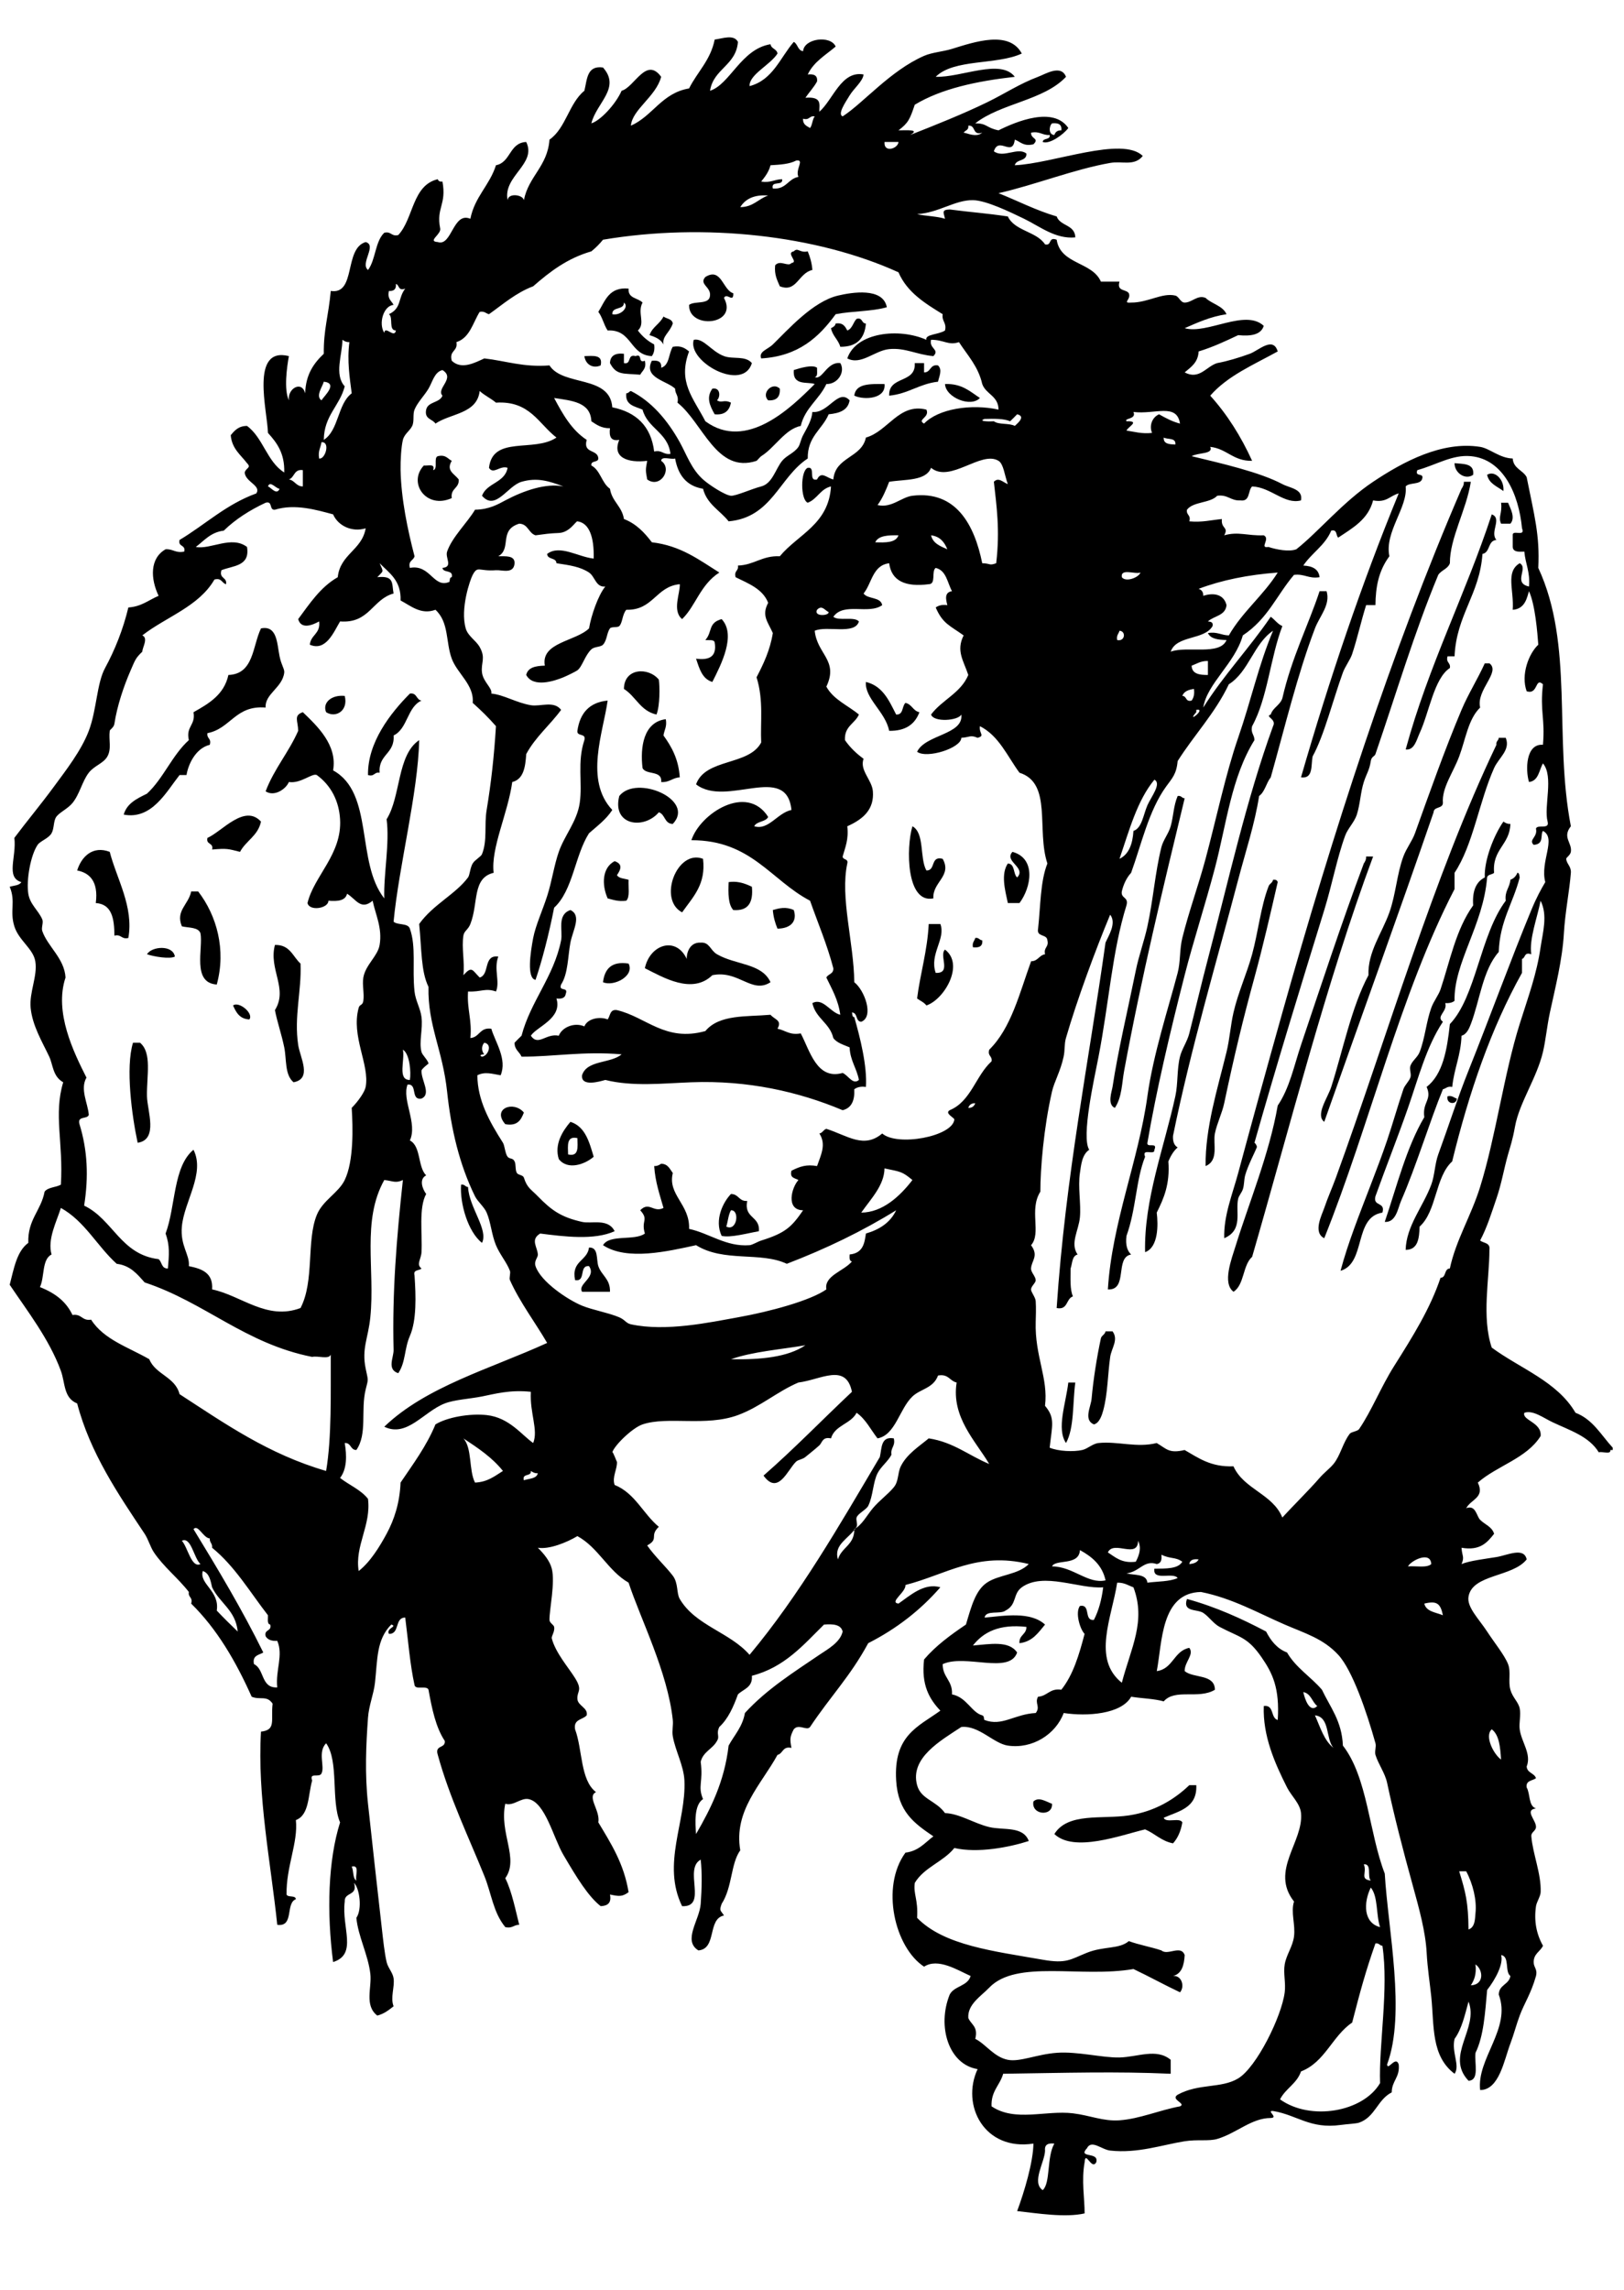 <?xml version="1.0" encoding="UTF-8" standalone="no"?>
<!-- Generator: Adobe Illustrator 15.1.0, SVG Export Plug-In . SVG Version: 6.00 Build 0)  -->
<svg
    xmlns:rdf="http://www.w3.org/1999/02/22-rdf-syntax-ns#"
    xmlns="http://www.w3.org/2000/svg"
    xmlns:cc="http://web.resource.org/cc/"
    xmlns:xlink="http://www.w3.org/1999/xlink"
    xmlns:dc="http://purl.org/dc/elements/1.1/"
    xmlns:svg="http://www.w3.org/2000/svg"
    xmlns:inkscape="http://www.inkscape.org/namespaces/inkscape"
    xmlns:sodipodi="http://sodipodi.sourceforge.net/DTD/sodipodi-0.dtd"
    xmlns:ns1="http://sozi.baierouge.fr"
    id="heatwave_xA0_Image_1_"
    style="enable-background:new 0 0 167.52 236.16"
    xml:space="preserve"
    viewBox="0 0 167.52 236.16"
    version="1.1"
    y="0px"
    x="0px"
  >
<g
    >
	<path
        style="clip-rule:evenodd;fill-rule:evenodd"
        d="m83.32 25.92c0.236 0.563 0.421 1.179 0.479 1.92-1.446 0.303-1.61 2.381-3.36 1.68-0.258-0.623-0.583-1.177-0.48-2.16 0.514-0.616 1.341 0.201 1.68-0.24 0.797-0.078-0.632-1.047 0.24-1.2 0.428-0.448 0.611 0.195 1.441 0z"
    />
	<path
        style="clip-rule:evenodd;fill-rule:evenodd"
        d="m75.64 30.24c0.038 1.062-0.678-0.114-0.96 0.48 1.523 2.837-3.671 3.272-3.6 0.72 0.592-0.448 2.096 0.017 2.16-0.96 0.104-0.907-1.164-1.166-0.48-1.92 1.67-1.027 1.784 1.355 2.88 1.68z"
    />
	<path
        style="clip-rule:evenodd;fill-rule:evenodd"
        d="m64.84 29.76c-0.083 1.043 0.978 0.942 1.44 1.44-0.573 1.069 0.334 2.127-0.48 2.88 0.442 0.598 1.002 1.078 1.68 1.44 0.077 0.557-0.039 0.921-0.24 1.2-2.301-0.1-2.02-2.781-4.56-2.64-0.39-0.57-0.54-1.38-0.96-1.92 0.709-1.131 1.087-2.594 3.12-2.4zm-1.68 2.64c0.846 0.19 1.788-0.751 1.2-1.2 0.015 0.816-1.233 0.367-1.2 1.2z"
    />
	<path
        style="clip-rule:evenodd;fill-rule:evenodd"
        d="m91.479 31.68c-1.55 0.45-3.614 0.386-5.279 0.72-1.719 2.362-3.831 4.33-7.68 4.56-0.283-0.72 0.661-0.916 1.2-1.44 1.55-1.507 4.115-4.426 6.72-5.04 1.411-0.333 4.647-0.877 5.039 1.2z"
    />
	<path
        style="clip-rule:evenodd;fill-rule:evenodd"
        d="m68.44 32.64c0.319 0.241 0.893 0.227 0.96 0.72-0.334 0.974-1.107 1.286-0.96 2.16-0.276-0.524-0.829-0.771-1.44-0.96 0.279-0.84 1.075-1.165 1.44-1.92z"
    />
	<path
        style="clip-rule:evenodd;fill-rule:evenodd"
        d="m88.359 32.88c0.655-0.175 0.483 0.477 0.961 0.48-0.125 1.555-0.946 2.415-2.641 2.4-0.214-0.746-0.802-1.118-0.96-1.92 0.214-0.106 0.43-0.21 0.48-0.48 0.754-0.114 0.98 0.299 1.199 0.72 0.533-0.189 0.602-0.839 0.961-1.2z"
    />
	<path
        style="clip-rule:evenodd;fill-rule:evenodd"
        d="m77.56 37.44c-0.911 3.042-6.697-0.134-6-2.4 1.013-0.216 1.785 1.181 3.12 1.68 0.947 0.354 2.181-0.082 2.88 0.72z"
    />
	<path
        style="clip-rule:evenodd;fill-rule:evenodd"
        d="m84.04 38.88c0.778 0.37 1.255-1.618 2.64-1.44 0.552 0.915-0.275 2.195-1.439 2.16-0.731 1.589-2.197 2.442-2.641 4.32-1.607 0.312-2.681 2.25-4.08 3.12-0.114 0.071-0.431 0.464-0.48 0.48-4.132 1.369-5.533-3.93-8.16-6 0.173-0.733-0.246-0.875-0.24-1.44-0.828-0.819-3.307-1.108-2.4-2.88 0.628-0.068 1.032 0.087 0.96 0.72 0.875-0.245 0.76-1.48 1.2-2.16 0.876-0.156 1.278 0.162 1.68 0.48-1.188 3.161 0.427 4.773 1.68 7.2 4.237 3.113 8.854-1.405 11.28-3.84-0.745-0.271-2.291 0.229-2.16-1.44 0.653-0.21 1.926-0.594 2.4-0.24-0.02 0.38 0.116 0.915-0.24 0.96z"
    />
	<path
        style="clip-rule:evenodd;fill-rule:evenodd"
        d="m64.36 36.48v0.96c0.82 0.18 0.305-0.975 1.2-0.72 0.776-0.297 0.183 0.776 0.96 0.48 0.19 0.83-0.267 1.013-0.48 1.44-1.739-0.158-2.452 0.088-3.12-1.2 0.032-0.768 0.544-1.056 1.44-0.96z"
    />
	<path
        style="clip-rule:evenodd;fill-rule:evenodd"
        d="m60.28 36.72c0.899-0.02 1.942-0.182 1.68 0.96-0.745 0.343-1.552-0.04-1.68-0.96z"
    />
	<path
        style="clip-rule:evenodd;fill-rule:evenodd"
        d="m94.359 37.44h0.961v0.96c0.732 0.013 0.575-0.864 1.439-0.72 0.477 0.454 0.116 1.134 0 1.68-1.944 0.216-3.066 1.254-5.04 1.44-0.084-2.085 2.782-1.219 2.64-3.36z"
    />
	<path
        style="clip-rule:evenodd;fill-rule:evenodd"
        d="m91.24 39.6c0.171 1.518-2.058 1.691-3.12 1.2 0.152-1.287 1.673-1.206 3.12-1.2z"
    />
	<path
        style="clip-rule:evenodd;fill-rule:evenodd"
        d="m97.479 39.6c1.744-0.063 2.587 0.774 3.601 1.44-0.93 1.004-3.525-0.038-3.601-1.44z"
    />
	<path
        style="clip-rule:evenodd;fill-rule:evenodd"
        d="m80.44 40.08c0.055 0.855-0.345 1.255-1.2 1.2-0.761-0.742 0.458-1.961 1.2-1.2z"
    />
	<path
        style="clip-rule:evenodd;fill-rule:evenodd"
        d="m73.48 40.08c0.831-0.168 0.861 0.841 0.48 1.2 0.507 0.319 0.709-0.118 1.44 0.24-0.16 0.8-0.617 1.303-1.68 1.2-0.498-0.88-0.894-1.734-0.24-2.64z"
    />
	<path
        style="clip-rule:evenodd;fill-rule:evenodd"
        d="m150.04 47.76c0.946 0.094 2.066 0.014 1.92 1.2-0.81 0.572-1.93-0.196-1.92-1.2z"
    />
	<path
        style="clip-rule:evenodd;fill-rule:evenodd"
        d="m155.08 50.64c-0.633-0.487-1.487-0.753-1.681-1.68 0.79-0.497 1.8 0.505 1.68 1.68z"
    />
	<path
        style="clip-rule:evenodd;fill-rule:evenodd"
        d="m151 49.68h0.72c-0.456 2.905-2.181 5.817-2.16 8.4-0.207 0.593-0.89 0.71-1.2 1.2-2.474 5.949-4.316 12.185-6.479 18.48-0.089 0.258-0.405 0.229-0.48 0.72-0.146 0.963-0.438 1.277-0.72 2.16-0.342 1.07-0.373 2.273-0.72 3.36-0.246 0.771-0.938 1.441-1.2 2.16-0.842 2.3-1.359 5.087-2.16 7.68-2.383 7.715-4.905 15.891-7.2 24 0.013-0.043 0.304 0.312 0.24 0.48-0.152 0.406-0.929 1.881-1.2 2.88-0.128 0.472-0.084 0.984-0.239 1.439-0.115 0.336-0.417 0.679-0.48 0.96-0.31 1.365 0.554 3.229-1.439 4.08-0.074-2.302 0.856-4.557 1.439-6.72 1.417-5.259 2.993-10.992 4.561-16.56 5.21-18.517 11.218-37.186 18.479-54 0.13-0.193 0.25-0.39 0.24-0.72z"
    />
	<path
        style="clip-rule:evenodd;fill-rule:evenodd"
        d="m154.84 51.84h0.72c0.231 0.573 0.792 1.538 0.24 2.16h-0.96c-0.33-0.711 0.14-1.045 0-2.16z"
    />
	<path
        style="clip-rule:evenodd;fill-rule:evenodd"
        d="m153.88 53.04c1.116 0.417-0.238 1.825 0.479 2.64-0.905 0.054-0.623 1.296-1.439 1.44-0.293 4.187-2.685 6.275-2.88 10.56h-0.72c-0.199 0.678 0.338 0.622 0.239 1.2-1.641 1.08-2.127 4.58-3.12 6.72-0.296 0.639-0.544 1.808-1.439 1.68 2.36-8.675 6.15-15.933 8.88-24.24z"
    />
	<path
        style="clip-rule:evenodd;fill-rule:evenodd"
        d="m136.84 60.96c0.419 1.421-0.712 2.559-1.2 3.84-1.812 4.762-3.114 10.228-4.56 15.36-0.465 0.576-0.596 1.484-1.2 1.92-0.443 2.871-1.378 5.667-2.16 8.64-2.189 8.325-4.891 17.431-6.72 26.4-0.036 0.596 0.124 0.996 0.479 1.2-0.432 0.367-0.72 0.88-0.96 1.439 0.182 2.341-0.479 3.841-1.199 5.28 0.158 1.26 0.175 3.59-1.2 4.08-0.122-5.427 1.952-10.729 3.12-16.08 0.284-1.306 0.153-2.771 0.479-4.08 0.205-0.823 0.741-1.538 0.96-2.4 0.63-2.479 1.244-5.114 1.92-7.68 2.156-8.18 3.959-16.416 6.721-24 0.398-0.754-0.893-0.98-0.24-1.2 0.23-0.73 0.964-0.956 1.2-1.68 0.951-4.184 2.729-7.656 3.84-11.04h0.72z"
    />
	<path
        style="clip-rule:evenodd;fill-rule:evenodd"
        d="m74.44 63.84c1.519 1.625-0.035 4.653-0.96 6.48-1.051-0.309-1.34-1.379-1.68-2.4 1.388 0.188 2.167-0.232 1.92-1.68-0.074-0.326-0.601-0.199-0.96-0.24 0.754-0.861 0.256-1.771 1.68-2.16z"
    />
	<path
        style="clip-rule:evenodd;fill-rule:evenodd"
        d="m26.92 64.8c1.683-0.346 1.648 1.559 1.92 2.88 0.196 0.957 0.525 1.297 0.48 1.68-0.184 1.556-2.021 2.19-1.92 3.6-3.133-0.253-3.59 2.17-6 2.64-0.098 0.578 0.438 0.521 0.24 1.2-1.51 0.371-2.245 2.11-2.4 3.12h-0.72c-1.381 1.755-2.872 4.627-5.76 4.08 0.338-1.183 1.384-1.656 2.4-2.16 1.704-1.576 2.595-3.965 4.32-5.52-0.323-1.443 0.719-1.521 0.48-2.88 1.587-0.892 3.156-1.804 3.6-3.84 2.629-0.091 2.475-2.965 3.36-4.8z"
    />
	<path
        style="clip-rule:evenodd;fill-rule:evenodd"
        d="m153.64 68.4c1.196 0.904-1.388 2.732-0.96 4.56-1.234 1.197-1.498 3.276-2.16 5.04-0.632 1.686-1.811 3.258-1.68 4.8-0.023 0.617-0.937 0.343-0.96 0.96-3.685 10.716-7.532 21.268-11.28 31.92-0.938-0.715 0.349-2.448 0.721-3.6 1.135-3.518 2.104-8.306 3.84-11.52-0.086-2.417 1.389-4.315 2.16-6.48 0.663-1.862 0.772-3.958 1.439-5.76 0.319-0.863 0.904-1.577 1.2-2.4 1.428-3.97 3.065-8.616 4.8-12.72 0.703-1.663 1.619-3.09 2.4-4.8h0.48z"
    />
	<path
        style="clip-rule:evenodd;fill-rule:evenodd"
        d="m67.96 70.08c0.098 0.698 0.13 2.652-0.24 3.6-1.648-0.352-2.131-1.869-3.36-2.64 0.015-2.172 2.527-2.271 3.6-0.96z"
    />
	<path
        style="clip-rule:evenodd;fill-rule:evenodd"
        d="m89.32 70.32c1.742 0.417 2.391 1.93 3.119 3.36 0.771 0.051 0.585-0.856 0.96-1.2 0.666 0.134 0.774 0.826 1.44 0.96-0.455 1.225-1.411 1.949-3.12 1.92-0.38-1.965-2.542-3.341-2.399-5.04z"
    />
	<path
        style="clip-rule:evenodd;fill-rule:evenodd"
        d="m43.48 72.24c-1.486 0.673-1.42 2.9-2.88 3.6 0.144 1.903-1.591 1.929-1.44 3.84-0.578-0.099-0.521 0.438-1.2 0.24-0.049-3.342 2.281-6.349 4.32-8.4 0.753-0.113 0.634 0.646 1.2 0.72z"
    />
	<path
        style="clip-rule:evenodd;fill-rule:evenodd"
        d="m35.56 71.76c0.391 1.521-0.92 2.317-1.92 1.68-0.406-0.955 0.524-1.819 1.92-1.68z"
    />
	<path
        style="clip-rule:evenodd;fill-rule:evenodd"
        d="m62.68 72.24c-0.452 3.263-2.415 8.217 0.48 11.28-0.628 0.972-1.549 1.651-2.4 2.4-1.47 2.29-1.643 5.877-3.6 7.68-0.523 2.681-1.274 5.573-1.92 7.44-0.916-0.156-0.534-2.783-0.24-4.32 0.246-1.283 0.963-2.841 1.44-4.32 0.489-1.519 0.712-3.155 1.2-4.56 0.593-1.708 1.881-3.133 2.16-5.04 0.303-2.072-0.281-4.214 0.48-6.48 0.211-0.771-0.791-0.329-0.72-0.96 0.261-1.818 1.222-2.938 3.12-3.12z"
    />
	<path
        style="clip-rule:evenodd;fill-rule:evenodd"
        d="m155.32 76.08c0.519 1.257-0.728 2.059-1.2 3.12-1.562 3.499-2.167 7.94-4.08 10.8v1.68c-5.626 10.854-8.718 24.243-13.44 36-1.202-0.596-0.238-2.413 0-3.12 0.361-1.068 0.834-2.111 1.2-3.119 5.322-14.633 10.046-31.008 16.56-44.641-0.067-0.388 0.228-0.413 0.24-0.72 0.24 0.001 0.48 0.001 0.72 0.001z"
    />
	<path
        style="clip-rule:evenodd;fill-rule:evenodd"
        d="m69.4 84.96c-0.871-0.009-0.771-0.989-1.44-1.2-1.544 1.819-4.856 1.363-4.08-1.68 1.761-2.242 7.897 0.388 5.52 2.88z"
    />
	<path
        style="clip-rule:evenodd;fill-rule:evenodd"
        d="m121.48 82.08c0.388-0.068 0.413 0.227 0.721 0.24-2.224 9.192-4.457 18.437-6.24 28.08-0.238 1.287-0.221 2.743-0.96 3.84-0.818-0.34-0.311-1.699-0.24-2.16 0.564-3.72 1.587-8.003 2.4-12 0.317-1.563 0.863-3.025 1.199-4.56 0.591-2.695 0.793-5.568 1.44-8.16 0.185-0.739 0.748-1.408 0.96-2.16 0.29-1.031 0.29-2.125 0.72-3.12z"
    />
	<path
        style="clip-rule:evenodd;fill-rule:evenodd"
        d="m26.92 84.72c-0.299 1.461-1.551 1.969-2.16 3.12-1.26-0.315-1.33-0.374-2.88-0.24 0.179-0.739-0.659-0.461-0.48-1.2 1.496-0.651 3.822-3.541 5.52-1.68z"
    />
	<path
        style="clip-rule:evenodd;fill-rule:evenodd"
        d="m155.8 84.96c-0.062 2.178-1.889 2.591-1.68 5.04-0.194 0.207-0.657 0.143-0.721 0.48-0.388 4.921-3.45 8.802-3.359 12.72-0.214 0.186-0.542 0.258-0.96 0.24 0.271 0.85-1.009 1.366-0.24 1.92-1.704 2.563-2.535 5.822-3.6 8.88-1.084 3.11-2.298 6.143-3.36 9.12-0.283 1.083 1.063 0.536 0.72 1.68-2.984 0.455-1.661 5.219-4.319 6 0.784-2.937 1.946-5.814 3.119-8.88 0.558-1.457 1.149-2.99 1.681-4.56 0.61-1.807 0.993-3.229 1.68-5.28 0.14-0.417 0.561-0.789 0.72-1.2 0.136-0.349-0.121-0.845 0-1.2 0.188-0.547 0.745-0.882 0.96-1.44 0.562-1.457 0.669-3.077 1.2-4.56 0.243-0.678 0.754-1.304 0.96-1.92 0.967-2.888 1.579-6.167 3.36-8.64-0.102-1.461 0.287-2.433 1.2-2.88-0.092-1.725 0.92-4.335 1.92-5.76 0.19 0.127 0.39 0.25 0.72 0.24z"
    />
	<path
        style="clip-rule:evenodd;fill-rule:evenodd"
        d="m94.12 85.2c1.282 0.717 0.725 3.275 1.439 4.56 0.993 0.033 0.376-1.544 1.681-1.2 0.995 1.786-1.073 2.396-0.96 4.08-2.804 0.564-2.825-5.23-2.16-7.44z"
    />
	<path
        style="clip-rule:evenodd;fill-rule:evenodd"
        d="m11.32 87.84c0.701 2.752 2.492 5.65 1.92 8.88-0.734 0.174-0.706-0.414-1.44-0.24-0.003-1.757-0.264-3.256-1.92-3.36 0.301-2.318-0.72-3.129-1.92-3.36 0.426-1.388 1.576-2.598 3.36-1.92z"
    />
	<path
        style="clip-rule:evenodd;fill-rule:evenodd"
        d="m104.44 87.84c2.478 0.685 1.923 3.689 0.721 5.28h-1.2c-0.311-1.434-0.722-2.992 0-4.08 0.767 0.033 0.529 1.071 0.96 1.44 1-1.024-1.41-1.658-0.48-2.64z"
    />
	<path
        style="clip-rule:evenodd;fill-rule:evenodd"
        d="m72.52 88.56c0.304 2.62-0.968 3.846-2.16 5.52-2.527-1.324-0.513-6.563 2.16-5.52z"
    />
	<path
        style="clip-rule:evenodd;fill-rule:evenodd"
        d="m140.92 88.32h0.72c-4.819 12.948-8.662 28.127-12.479 41.28-0.981 0.859-0.794 2.887-1.92 3.601-1.182-0.885-0.209-3.352 0.239-4.8 1.344-4.341 3.455-9.418 4.32-14.4 1.233-1.817 1.684-4.113 2.4-6.24 2.027-6.017 4.193-12.619 6.479-18.72 0.13-0.193 0.25-0.39 0.24-0.72z"
    />
	<path
        style="clip-rule:evenodd;fill-rule:evenodd"
        d="m63.4 88.8c0.839 0.287 0.67 0.822 0.24 1.44 0.204 0.356 0.773 0.347 1.2 0.48-0.049 0.75 0.162 1.762-0.24 2.16-0.825 0.105-1.345-0.095-1.92-0.24-0.632-1.426-0.56-3.177 0.72-3.84z"
    />
	<path
        style="clip-rule:evenodd;fill-rule:evenodd"
        d="m156.52 90c0.233 0.007 0.187 0.294 0.24 0.48-0.661 2.619-2.06 4.5-2.16 7.68-1.653 1.861-1.95 5.004-2.88 7.44-0.163 0.427-0.43 1.068-0.96 1.2-0.068 2.011-0.767 3.394-0.96 5.28-0.502-0.102-0.636 0.165-0.96 0.24-1.37 3.332-2.724 7.862-4.32 11.52-0.324 0.744-0.505 2.233-1.68 2.16 1.257-3.703 2.236-7.684 4.08-10.8-0.219-1.572 0.835-1.777 0.24-3.12 1.668-1.292 2.113-3.807 2.399-6.48 2.71-2.836 3.106-9.167 5.761-12.72-0.127-1.007 0.419-1.341 0.479-2.16 0.35-0.135 0.59-0.374 0.72-0.72z"
    />
	<path
        style="clip-rule:evenodd;fill-rule:evenodd"
        d="m77.56 91.44c0.154 1.594-0.356 2.524-1.92 2.4-0.534-0.585-0.526-1.713-0.48-2.88 0.775-0.115 1.495 0.039 2.4 0.48z"
    />
	<path
        style="clip-rule:evenodd;fill-rule:evenodd"
        d="m131.32 90.72c0.278-0.039 0.427 0.053 0.479 0.24-0.75 3.259-1.498 6.544-2.4 9.84-1.182 4.319-2.077 8.026-3.119 12.96-0.214 1.012-0.753 2.098-0.96 3.12-0.214 1.052 0.439 2.787-0.961 3.36-0.037-3.986 1.223-7.918 2.16-11.76 0.329-1.346 0.413-2.742 0.721-4.08 0.473-2.06 1.376-4.012 1.92-6 0.628-2.299 0.898-4.936 1.68-6.96 0.08-0.315 0.42-0.378 0.48-0.72z"
    />
	<path
        style="clip-rule:evenodd;fill-rule:evenodd"
        d="m19.72 91.92h0.72c1.91 2.474 2.907 6.005 1.92 9.6-2.596-0.166-1.38-3.737-1.68-5.28-0.226-0.654-1.21-0.549-1.92-0.72-0.676-1.619 0.696-2.24 0.96-3.6z"
    />
	<path
        style="clip-rule:evenodd;fill-rule:evenodd"
        d="m81.88 93.84c0.379 1.156-0.299 1.9-1.68 1.92-0.237-0.563-0.421-1.179-0.48-1.92 0.641-0.187 1.34-0.377 2.16 0z"
    />
	<path
        style="clip-rule:evenodd;fill-rule:evenodd"
        d="m95.8 95.28h1.2c0.588 1.532-1.158 3.107-0.48 5.04 1.675 0.076 0.309-1.817 0.96-2.4 2.036 1.541-0.075 5.148-1.92 5.76-0.235-0.325-0.64-0.48-0.96-0.72 0.334-2.63 1.055-4.864 1.2-7.68z"
    />
	<path
        style="clip-rule:evenodd;fill-rule:evenodd"
        d="m100.6 96.72c0.388-0.068 0.413 0.227 0.721 0.24 0.072 0.632-0.333 0.788-0.961 0.72-0.1-0.502 0.16-0.636 0.24-0.96z"
    />
	<path
        style="clip-rule:evenodd;fill-rule:evenodd"
        d="m70.84 98.88c-0.032-0.494 0.235-1.741 1.44-1.68 0.917-0.064 0.976 0.791 1.68 1.2 1.927 1.119 4.619 0.909 5.52 2.88-1.912 1.266-3.29-1.28-6-0.72-2.088 2.021-5.073 0.223-6.96-0.72 0.495-2.415 3.187-3.368 4.32-0.96z"
    />
	<path
        style="clip-rule:evenodd;fill-rule:evenodd"
        d="m28.36 97.44c1.564-0.044 1.837 1.203 2.64 1.92 0.122 2.831-0.687 5.435-0.24 8.4 0.196 1.3 1.471 3.477-0.48 3.84-0.928-0.78-0.705-2.354-0.96-3.6-0.277-1.356-0.735-2.653-0.96-3.84 1.386-2.22-0.671-4.192 0-6.72z"
    />
	<path
        style="clip-rule:evenodd;fill-rule:evenodd"
        d="m18.04 98.64c-0.511 0.276-2.142 0.013-2.88-0.24 0.489-0.829 2.681-0.994 2.88 0.24z"
    />
	<path
        style="clip-rule:evenodd;fill-rule:evenodd"
        d="m64.84 99.36c0.651 1.285-1.549 2.411-2.64 1.92 0.175-1.345 0.847-2.193 2.64-1.92z"
    />
	<path
        style="clip-rule:evenodd;fill-rule:evenodd"
        d="m25.72 105.12c-0.994-0.046-1.363-0.717-1.68-1.44 0.606-0.47 2.158 0.83 1.68 1.44z"
    />
	<path
        style="clip-rule:evenodd;fill-rule:evenodd"
        d="m14.44 107.52c1.26 1.035 0.68 3.411 0.72 5.52 0.029 1.505 1.203 4.469-0.96 4.8-0.594-2.76-1.268-7.75-0.48-10.32h0.72z"
    />
	<path
        style="clip-rule:evenodd;fill-rule:evenodd"
        d="m149.32 113.04c0.501-0.102 0.635 0.165 0.96 0.24-0.04 0.7-1.14 0.58-0.96-0.24z"
    />
	<path
        style="clip-rule:evenodd;fill-rule:evenodd"
        d="m54.04 114.72c-0.292 0.748-0.649 1.431-1.92 1.2-1.403-1.61 0.855-2.46 1.92-1.2z"
    />
	<path
        style="clip-rule:evenodd;fill-rule:evenodd"
        d="m61.24 119.28c-0.884 0.777-2.682 1.431-3.6 0.239-0.479-1.527 0.394-2.896 1.2-3.839 1.525 0.48 1.942 2.06 2.4 3.6zm-2.64-0.24c1.142 0.262 0.979-0.78 0.96-1.68-1.142-0.26-0.979 0.78-0.96 1.68z"
    />
	<path
        style="clip-rule:evenodd;fill-rule:evenodd"
        d="m47.56 122.16c0.387-0.067 0.413 0.227 0.72 0.24 0.104 2.119 2.126 4.394 1.44 5.76-1.45-1.13-2.296-4.07-2.16-6z"
    />
	<path
        style="clip-rule:evenodd;fill-rule:evenodd"
        d="m78.28 126.96c-1.23 0.215-2.915 0.691-3.84 0.48-0.775-1.641 0.147-3.485 0.96-4.32 0.801-0.001 0.819 0.78 1.68 0.72-0.373 1.81 1.345 1.54 1.2 3.12zm-3.36-0.48c1.106 0.549 1.415-1.728 0.48-1.681-0.266 0.45-0.306 1.13-0.48 1.68z"
    />
	<path
        style="clip-rule:evenodd;fill-rule:evenodd"
        d="m60.76 128.64c0.995-0.034 0.729 1.19 0.96 1.92 0.321 0.96 1.243 1.318 1.2 2.641h-2.88c-0.5-0.808 1.527-1.473 0.72-2.641-1.076-0.116-0.275 1.646-1.44 1.44-0.412-2.01 1.256-1.94 1.44-3.36z"
    />
	<path
        style="clip-rule:evenodd;fill-rule:evenodd"
        d="m114.76 137.28c0.646 0.87-0.108 1.732-0.24 2.64-0.249 1.713-0.253 3.824-0.72 5.521-0.113 0.412-0.373 1.3-0.96 1.439-1.093-0.452-0.313-1.825-0.24-2.64 0.187-2.078 0.552-4.326 0.96-6.24 0.085-0.315 0.423-0.378 0.48-0.72h0.72z"
    />
	<path
        style="clip-rule:evenodd;fill-rule:evenodd"
        d="m110.2 142.56h0.72c-0.284 2.117-0.097 4.704-0.96 6.24-1-1.47-0.01-4.09 0.24-6.24z"
    />
	<path
        style="clip-rule:evenodd;fill-rule:evenodd"
        d="m123.4 184.08c0.112 2.352-1.809 2.671-3.359 3.36 0.206 0.593 1.67-0.071 1.92 0.479-0.151 0.889-0.464 1.616-0.96 2.16-1.207-0.233-1.867-1.013-2.88-1.44-2.509 0.598-7.321 2.415-9.36 0.48 1.392-2.247 4.902-1.503 7.68-1.92 2.787-0.419 4.804-1.745 6.24-3.12h0.72z"
    />
	<path
        style="clip-rule:evenodd;fill-rule:evenodd"
        d="m108.52 186c0.09 1.356-2.18 1.168-1.92-0.24 0.56-0.53 1.36 0.05 1.92 0.24z"
    />
	<path
        style="clip-rule:evenodd;fill-rule:evenodd"
        d="m166.36 149.52h-0.239c0.04 0.521-0.852 0.109-1.2 0.24-1.017-1.668-3.011-2.268-4.8-3.12-0.941-0.448-1.985-1.258-2.88-0.96-0.275 0.775 1.821 0.985 1.68 2.4-1.448 2.312-4.474 3.046-6.48 4.8 0.746 1.556-0.688 1.698-1.199 2.64 0.998-0.373 1.055 0.81 1.439 1.2 0.477 0.483 1.222 0.699 1.44 1.44-0.709 0.892-1.43 1.771-3.36 1.439 0.053 0.878 0.33 0.921 0 1.681 0.862-0.349 2.38-0.522 3.6-0.721 1.127-0.183 2.84-1.063 3.12 0.24-1.442 1.843-5.602 1.509-6 3.84-0.186 1.088 1.083 2.314 1.92 3.601 0.753 1.156 1.801 2.436 2.16 3.359 0.32 0.821-0.007 1.762 0.24 2.641 0.229 0.812 0.821 1.254 0.96 1.92 0.143 0.684-0.089 1.514 0 2.16 0.185 1.349 1.235 2.524 0.72 3.84 0.046 0.675 0.783 0.656 0.96 1.2-0.356 0.283-1.072 0.207-0.96 0.96 0.384 0.656 0.167 1.913 0.96 2.16-1.241 0.161 0.034 1.221 0 1.92-0.02 0.423-0.516 0.506-0.479 0.96 0.145 1.809 1.036 3.876 0.96 5.76-0.017 0.417-0.42 1.024-0.48 1.439-0.223 1.54 0.049 2.884 0.721 4.08-0.278 0.603-0.957 0.804-0.96 1.681-0.006 0.565 0.413 0.706 0.239 1.439-0.529 1.86-1.188 2.763-1.68 4.08-0.352 0.941-0.602 1.939-0.96 2.88-0.648 1.7-1.148 4.792-3.12 4.8-0.374-3.258 3.239-6.349 1.92-9.84 0.01-1.03 1.06-1.021 1.2-1.92-0.604-0.435-0.049-2.03-0.96-2.16 0.27 0.908-0.581 2.504-1.44 3.601-0.208 2.352-0.355 4.764-1.199 6.479-0.129 1.071 0.438 2.839-0.721 2.88-2.459-2.578 1.098-5.387 0-8.159-0.379 1.38-0.694 2.825-1.439 3.84-0.335 1.383 0.595 2.754 0 3.6-2.425-1.824-2.097-4.916-2.4-7.92-0.128-1.264-0.394-2.943-0.479-4.56-0.116-2.173-0.768-4.527-1.44-6.96-1.029-3.726-1.938-7.253-2.64-10.561-0.216-1.015-0.905-1.919-1.2-2.88-0.112-0.366 0.104-0.831 0-1.2-0.896-3.197-2.377-7.539-3.84-9.12-1.558-1.683-3.433-2.216-5.521-3.12-2.715-1.175-5.416-2.72-8.64-3.359-4.158 0.073-3.989 5.237-4.56 8.16 1.69-0.229 1.752-2.088 3.359-2.4 0.527 0.702-0.505 1.449-0.479 2.4 0.916 0.764 3.091 0.269 3.12 1.92-1.673 1.021-4.108-0.156-5.28 1.2-0.998-0.282-2.26-0.301-3.36-0.48-1.014 1.804-4.538 2.046-6.96 1.68-0.829 2.216-3.246 3.73-5.76 3.36-1.479-0.218-2.997-2.11-4.8-1.92-2.126 1.402-5.324 3.192-4.561 6 0.4 1.472 1.916 1.553 2.88 2.88 1.491 0.045 2.992 1.065 4.561 1.44 1.481 0.354 3.482-0.137 4.08 1.439-2.016 0.646-5.253 1.278-7.681 0.72-1.133 1.428-3.128 1.992-4.08 3.601-0.161 1.172 0.357 1.681 0.24 3.6 2.774 2.862 7.975 3.441 12.96 4.32 2.456 0.433 2.832-0.027 4.561-0.72 1.741-0.698 3.32-0.346 4.319-1.2 1.051 0.39 2.284 0.597 3.36 0.96 0.662 0.569 2.009-0.614 2.4 0.479-0.057 1.064-0.31 1.932-1.2 2.16 0.898-0.095 1.237 1.092 0.72 1.681-1.629-0.771-3.174-1.627-4.8-2.4-5.422 0.937-12.07-1.013-14.88 1.92-0.859 0.896-2.245 1.715-2.16 3.12 0.271 0.689 1.047 0.873 0.72 2.16 1.082 0.535 1.923 1.877 3.36 2.16 1.244 0.245 2.984-0.568 5.04-0.721 2.162-0.16 4.701 0.523 6.479 0.48 1.905-0.046 3.8-0.982 5.28 0.24v1.439c-5.609-0.252-10.744-0.093-17.28 0-0.331 1.189-1.268 1.772-1.199 3.36 2.432 1.637 5.578 0.382 8.399 0.72 1.742 0.209 3.117 0.841 4.8 0.72 2.088-0.149 4.128-1.052 6.24-1.439 0.686-0.298-1.043-0.698-0.24-1.2 2.167-1.191 4.501-0.625 6.24-1.68 1.905-1.156 4.482-6.384 4.8-8.88 0.123-0.963-0.156-1.97 0-2.881 0.176-1.016 0.826-1.827 0.96-2.88 0.158-1.239-0.354-2.478 0-3.6-2.51-3.191 1.004-6.142 0.721-9.12-0.095-0.99-0.999-1.766-1.44-2.64-1.287-2.552-2.512-5.34-2.4-8.4 1.105-0.145 0.677 1.243 1.44 1.44 0.209-3.299-0.536-4.827-1.68-6.48-1.447-2.093-2.261-2.03-4.32-3.12-0.626-0.331-1.115-1.07-1.68-1.439-0.642-0.42-2.172-0.057-1.681-1.44 3.01 0.83 5.645 2.036 8.16 3.36 0.491 0.949 1.119 1.761 2.16 2.16 0.907 1.573 2.456 2.504 3.6 3.84 0.844 1.796 2.06 3.221 2.16 5.76 2.555 3.285 2.691 8.989 4.32 13.2 0.336 5.77 2.197 14.421 0.24 19.68 0.058 0.712 0.893-0.962 1.2 0 0.139 1.34-0.718 1.683-0.721 2.88-1.476 0.743-1.7 2.534-3.359 3.12-0.303 0.106-1.25 0.147-1.92 0.24-3.151 0.434-4.471-1.025-6.96-1.44-0.75-0.073 0.609 0.693-0.24 0.721-1.99 0.005-3.523 1.569-5.521 2.159-0.873 0.259-2.031 0.029-3.359 0.24-2.301 0.365-4.849 1.274-7.681 0.96-0.892-0.099-1.932-1.168-2.399-0.24-0.997 1.067 1.278 0.318 0.96 1.44-0.481 0.884-1.116-1.281-1.2 0-0.346 1.905 0.007 3.745 0 5.28-1.997 0.457-4.879-0.009-6.96-0.24 0.743-1.996 1.651-5.042 1.68-6.96-5.061 0.781-7.496-3.945-5.76-7.68-2.979-0.475-4.2-4.398-2.88-7.681 0.455-0.904 1.861-0.858 2.16-1.92-1.342-0.602-3.371-1.9-4.8-0.96-3.034-1.986-4.504-8.233-1.921-11.76 1.357-0.163 2.011-1.029 2.881-1.68-1.975-1.343-3.647-2.525-3.841-5.761-0.278-4.657 2.257-5.538 4.561-7.199-1.13-1.19-1.991-2.649-1.68-5.28 1.214-1.426 2.744-2.535 4.319-3.601 0.556-1.873 0.986-3.525 2.16-4.319 1.231-0.834 3.242-0.808 4.32-1.92-5.323-1.308-8.517 1.083-12.721 2.16 0.067 0.748-1.723 1.788-0.72 1.92 1.148-0.791 2.639-2.186 4.32-1.681-2.049 2.352-4.521 4.279-7.44 5.761-1.871 3.452-3.837 5.402-6 8.64-0.339 0.44-1.166-0.376-1.68 0.24-0.399 0.764-0.411 1.004-0.24 1.92-0.929-0.209-0.854 0.586-1.44 0.72-1.677 3.06-4.536 5.743-3.84 9.84-0.997 1.391-0.797 3.777-1.92 5.521-0.267 0.753-0.112 0.634 0.24 1.199-1.731 0.349-0.712 3.448-2.64 3.601-1.646-1.019 0.119-3.113 0.24-4.8 0.115-1.6 0.15-3.166 0-4.561-1.804 0.969 0.769 4.915-1.92 4.8-2.127-4.368 0.436-8.716 0.24-12.96-0.071-1.536-0.939-3.068-1.2-4.56-0.098-0.56 0.058-1.132 0-1.68-0.527-4.96-3.337-10.436-4.56-14.16-2.133-1.227-3.106-3.614-5.28-4.8-1.075 0.646-2.913 1.397-4.08 1.199 0.626 0.624 1.233 1.348 1.44 2.16 0.363 1.431-0.254 4.231-0.24 5.28 0.004 0.314 0.44 0.502 0.48 0.72 0.094 0.514-0.308 0.945-0.24 1.2 0.404 1.501 1.704 2.964 2.4 4.08 0.818 1.312 0.18 1.321 0.24 2.16 0.051 0.71 1.122 0.905 0.96 1.68-0.406 0.474-1.385 0.375-1.2 1.44 0.783 2.097 0.524 5.236 2.16 6.479-0.977 0.468 0.459 1.896 0.24 3.12 1.288 2.152 2.641 4.239 3.12 7.2-0.676 0.488-0.985 0.43-1.92 0.24 0.18 0.899-0.271 1.169-0.96 1.199-1.294-1.021-2.454-2.923-3.84-5.279-1.043-1.774-1.87-5.419-3.6-5.761-0.791-0.156-1.562 0.75-2.4 0.48-0.642 3.056 1.456 5.646 0 7.68 0.674 1.295 1.111 3.529 1.44 4.801-0.565-0.006-0.707 0.413-1.44 0.239-1.253-1.533-1.406-3.412-2.16-5.279-1.606-3.983-3.586-8.054-4.8-12.48-0.342-1.062 0.812-0.628 0.72-1.44-0.927-1.393-1.325-3.314-1.68-5.279-0.167-0.474-1.339 0.059-1.44-0.48-0.474-2.166-0.659-4.621-0.96-6.96-1.124-0.004-0.529 1.711-1.68 1.681-0.316-0.602 0.949-0.752 0.24-0.961-1.546 1.561-1.41 3.587-1.68 6-0.132 1.18-0.628 2.33-0.72 3.601-0.203 2.8-0.337 5.778 0 8.88 0.471 4.338 0.953 8.716 1.44 12.96 0.119 1.036 0.258 2.394 0.48 3.36 0.136 0.593 0.639 1.089 0.72 1.68 0.125 0.91-0.351 1.984 0 2.88-0.49 0.391-0.98 0.779-1.68 0.96-1.359-1.037-0.549-2.886-0.72-4.32-0.235-1.976-1.261-3.855-1.44-5.76 0.625-0.898 0.333-3.044-0.24-3.6 0.416 1.376-1.016 0.904-0.96 1.92-0.345 2.679 1.362 5.439-1.2 6.24-0.667-5.151-0.521-10.475 0.72-14.4-0.961-2.239-0.1-6.3-1.44-8.16-0.903 0.915-0.104 2.392-0.48 3.12-0.244 0.473-1.286-0.164-0.96 0.72-0.427 1.493-0.281 3.56-1.68 4.08 0.25 2.307-1.013 4.81-0.96 7.681 0.147 0.332 0.924 0.036 0.96 0.479-1.102 0.418-0.153 2.887-1.92 2.641-0.669-6.416-2.068-13.231-1.68-19.921 1.595-0.17 1.001-1.186 1.2-2.88-0.587-0.898-1.297-0.351-2.16-0.72-1.632-3.647-3.574-6.986-6.24-9.6 0.198-0.679-0.338-0.622-0.24-1.2-1.086-1.411-2.579-2.565-3.6-4.08-0.379-0.562-0.577-1.345-0.96-1.92-2.708-4.062-5.626-8.333-6.96-13.44-1.416-0.566-1.226-2.118-1.68-3.359-1.203-3.286-3.475-6.188-5.28-8.88 0.433-1.647 0.715-3.445 1.92-4.32-0.085-2.406 1.317-3.323 1.68-5.28 0.339-0.461 1.166-0.435 1.68-0.72 0.266-4.374-0.767-7.223 0.24-10.56-1.084-0.601-1.046-1.802-1.44-2.64-0.695-1.48-1.742-3.182-1.92-5.04-0.154-1.604 0.735-3.281 0.48-4.8-0.219-1.304-1.704-2.144-2.16-3.6-0.5-1.599 0.167-2.534-0.48-4.08 0.427-0.133 0.997-0.123 1.2-0.48-1.643-0.48-0.475-2.603-0.72-4.56 1.277-1.705 2.717-3.425 4.08-5.28 1.234-1.681 2.828-3.719 3.6-5.76 0.822-2.173 0.816-4.893 1.68-6.48 1.002-1.84 1.861-3.98 2.4-6.24 1.354-0.087 2.105-0.774 3.12-1.2-0.839-1.765-0.924-3.864 0.72-4.8 0.772-0.053 1.015 0.424 1.92 0.24 0.179-0.739-0.659-0.461-0.48-1.2 2.655-1.585 4.803-3.677 7.92-4.8 0.529-0.826-1.131-1.169-1.2-2.16 0.134-0.49 0.722-0.471 0.24-0.96-0.656-0.864-1.556-1.483-1.68-2.88 0.394-0.486 0.803-0.958 1.68-0.96 1.663 1.217 2.062 3.698 3.84 4.8 0.061-1.981-0.767-3.073-1.68-4.08-0.054-2.258-1.875-8.931 2.16-7.92-0.211 1.154-0.529 3.464 0 4.56-0.163-1.214 1.328-2.083 1.68-0.72 0.053-1.947 0.892-3.108 1.92-4.08-0.032-2.491 0.482-3.862 0.72-6.48 2.638 0.416 1.336-4.373 3.6-5.04 1.202 0.331-0.608 2.196 0.24 2.88 0.796-1.044 0.73-2.95 1.68-3.84 0.734-0.174 0.706 0.414 1.44 0.24 1.591-1.689 1.423-5.137 4.08-5.76 0.053 0.187 0.201 0.279 0.48 0.24 0.443 2.381-0.653 2.696-0.24 4.8 0.188 0.637-1.381 1.365-0.24 1.44 1.457 0.486 1.559-3.164 3.36-2.4 0.447-2.273 1.989-3.451 2.64-5.52 1.544-0.295 1.362-2.318 3.12-2.4 1.118 2.276-2.423 3.518-1.92 6 0.066-0.778 1.578-0.571 1.68 0 0.485-2.475 2.442-3.478 2.64-6.24 1.698-1.183 2.008-3.752 3.6-5.04 0.288-1.152 0.24-2.64 1.92-2.4 1.872 2.108-0.674 3.637-1.2 5.76 0.926-0.278 2.51-1.967 3.12-3.36 1.327-0.36 2.531-3.566 4.081-1.44-0.535 2.047-2.995 3.375-3.12 5.04 2.269-1.011 3.188-3.372 6-3.84 0.852-1.708 2.215-2.904 2.64-5.04 0.819-0.105 1.979-0.569 2.4 0.24-0.195 2.445-2.523 2.756-2.88 5.04 2.063-0.658 3.209-4.31 6.24-4.8 0.07 0.489 0.649 0.471 0.72 0.96-0.742 1.181-2.945 2.171-2.88 3.36 2.408-0.632 3.149-2.931 4.56-4.56 0.423 0.217 0.396 0.884 0.96 0.96 0.089-1.323 2.844-1.676 3.36-0.48-1.036 0.884-2.269 1.572-2.88 2.88 0.627-0.068 1.032 0.087 0.96 0.72-0.339 0.622-0.812 1.108-1.2 1.68 1.817-0.146 1.393 0.783 1.439 1.44 1.421-1.24 2.266-4.266 4.561-3.84-0.078 0.706-0.985 1.415-1.44 2.16-0.443 0.727-1.277 1.94-0.72 2.16 2.166-1.401 4.902-4.706 8.4-6.24 0.832-0.365 1.951-0.432 2.88-0.72 2.351-0.729 5.907-1.938 7.199 0.48-2.56 1.2-6.998 0.521-8.88 2.4 2.637 0.089 6.695-1.915 8.16 0-3.949 0.45-7.579 1.221-10.32 2.88-0.5 1.475-0.653 1.871-1.68 2.64 0.836 0.009 2.283-0.135 1.2 0.48 2.59-1.019 5.483-2.175 7.92-3.36 1.861-0.905 3.35-1.915 5.28-2.64 0.76-0.286 2.378-1.309 2.88 0-2.28 2.439-6.718 2.723-9.36 4.8 1.24-0.008 1.109 0.466 2.4 0.72 1.823-0.913 5.668-2.502 7.2-0.24-0.514 0.693-1.958 1.713-2.641 1.44 0.027-0.454 0.794-0.167 0.721-0.72-0.773 0.053-1.016-0.424-1.921-0.24-0.043 0.678 0.902 0.559 0.24 1.2-1.039 0.239-1.332-0.268-1.92-0.48-0.239 1.852-1.652-0.384-2.16 1.2 0.986 0.748 2.49-0.483 3.36 0.24 0.031 0.831-1.056 0.544-1.2 1.2 3.972-0.181 11.071-3.035 13.2-0.96-0.858 1.083-2.116 0.503-3.36 0.72-3.706 0.647-7.863 2.3-11.52 3.12 2.002 0.798 3.837 1.763 6 2.4 0.353 1.007 1.891 0.829 1.92 2.16-2.05 0.193-3.657-1.134-5.28-1.92-1.451-0.703-3.92-1.901-5.28-1.92-1.867-0.026-3.524 1.305-5.76 1.44 0.905 0.215 2.033 0.207 2.88 0.48-0.123-0.611-0.408-0.931 0.48-0.96 2.432 0.316 3.642 0.369 6 0.72 0.722 1.518 2.953 1.527 3.84 2.88 0.739 0.179 0.293-0.828 1.2-0.48 0.393 2.567 3.667 2.253 4.56 4.32h1.92c-0.313 1.034 0.682 0.759 0.96 1.2 0.281 0.627-0.74 1.032 0.24 0.96 1.748 0.012 3.195-1.045 4.561-0.72 0.374 0.089 0.517 0.716 0.96 0.72 0.747 0.006 1.332-0.833 2.159-0.48 0.65 0.63 1.766 0.795 2.16 1.68-1.669 0.251-2.98 0.859-4.319 1.44 2.317 0.669 6.246-2.028 8.159-0.24-0.283 0.917-1.31 1.09-2.64 0.96-1.303 0.617-2.608 1.231-4.08 1.68-0.053 1.146-0.789 1.61-1.439 2.16 1.525 0.812 2.24-0.634 3.359-0.96 1.048-0.193 2.243-0.554 3.36-0.96 0.907-0.33 2.403-1.842 2.88-0.24-2.473 1.367-5.173 2.507-6.96 4.56 1.746 1.934 3.169 4.191 4.32 6.72-1.961 0.041-2.592-1.249-4.32-1.44 0.345 0.772-1.219 0.567-1.92 0.96 3.134 0.76 7.032 1.645 9.36 2.88 0.778 0.414 2.156 0.494 1.92 1.68-1.702 0.457-3.087-1.36-5.04-1.44-0.453 0.427-0.178 1.583-1.2 1.44-1.019 0.059-1.292-0.628-2.4-0.48-0.735 0.784-2.461 0.579-3.12 1.44-0.098 0.578 0.438 0.521 0.24 1.2 1.325 0.125 2.263-0.137 3.36-0.24-0.104 1.053 0.735 0.788 0.24 1.68 1.477-0.415 2.379 0.064 4.079 0 0.73 0.358-0.514 1.368 0.48 1.2 0.862 0.282 2.138 0.521 2.88 0.24 2.272-1.791 4.794-4.873 7.92-6.96 3.104-2.073 7.11-4.22 11.04-3.6 0.998 0.157 2.005 1.167 3.36 1.2 0.074 1.046 1.048 1.193 1.439 1.92 0.793 3.978 1.367 5.968 1.2 9.36 3.693 7.94 1.587 17.46 3.36 26.64-0.918 1.157 0.15 1.697 0 2.64-0.056 0.346-0.489 0.589-0.48 0.72 0.037 0.535 0.529 0.767 0.48 1.44-0.13 1.775-0.602 4.135-0.72 6.24-0.154 2.733-0.893 5.619-1.44 8.16-0.302 1.399-0.433 2.864-0.72 4.08-0.638 2.697-2.438 5.228-2.88 7.68-0.266 1.468-0.492 2.072-0.721 2.88-0.442 1.566-0.663 2.998-1.2 4.56-0.508 1.481-0.957 2.96-1.68 4.32 0.356 0.283 1.072 0.208 0.96 0.96 0.003 2.984-0.819 6.932 0.24 10.08 2.949 2.171 6.753 3.487 8.64 6.72 1.797 0.684 2.649 2.311 3.84 3.601v0.24zm-83.52-137.28c-0.041 0.601 0.369 0.751 0.72 0.96 0.245-0.315 0.235-0.885 0.48-1.2-0.578-0.098-0.521 0.438-1.2 0.24zm25.92 1.68c0.099-0.302 0.31-0.49 0.72-0.48 0.072-0.632-0.332-0.788-0.96-0.72-0.33 0.306-0.37 1.176 0.24 1.2zm-9.361-0.24c0.381 0.039 1.284 0.539 1.921 0-1.062 0.342-0.628-0.812-1.44-0.72 0.071 0.472-0.324 0.476-0.481 0.72zm-6.719 0.96h-1.439c-0.104 1.161 1.398 0.694 1.439 0zm-13.2 2.4c-0.181 0.699-0.57 1.19-0.96 1.68 0.965 0.165 1.37-0.23 2.16-0.24 0.119 0.758-1.191 0.089-0.96 0.96 1.393 0.113 1.554-1.006 2.64-1.2-0.363-0.768 0.697-1.837-0.24-1.68-0.678 0.362-1.657 0.423-2.64 0.48zm-3.12 4.32c1.349-0.011 1.862-0.858 2.88-1.2-1.469-0.109-2.357 0.363-2.88 1.2zm12.96 90.72c-0.557-0.077-0.922 0.039-1.2 0.24 0.062 1.182-0.297 1.943-1.2 2.16-4.519-1.904-9.793-3.099-15.6-2.88-2.96 0.112-6.059 0.466-8.88-0.24-0.596 0.169-2.52 0.733-2.4-0.48 0.489-1.59 2.962-1.198 4.08-2.16-3.93-0.34-7.033 0.25-10.32 0.24-0.213-0.507-0.73-0.709-0.72-1.44 0.234-0.246 0.474-0.485 0.72-0.72 0.921-3.535 3.339-6.104 4.08-9.84 0.194-0.98-0.455-2.634 0.96-3.12 1.196 0.567 0.244 2.082 0 3.36-0.268 1.404-0.229 3.2-0.96 4.32-0.297 0.776 0.776 0.184 0.48 0.96-0.058 0.422-0.413 0.547-0.96 0.48 0.636 2.074-2.04 2.899-2.64 3.84 0.763 1.123 1.56-0.277 2.88 0 0.353-0.904 1.645-1.405 2.64-0.96 0.32-0.824 1.611-1.047 2.4-0.72 0.284-0.356 0.208-1.072 0.96-0.96 3.026 0.712 4.973 3.312 9.12 2.16 1.439-1.738 4.247-1.462 6.72-1.68 0.454 0.52 1.218 0.559 0.72 1.44 0.808 0.152 1.231 0.689 2.4 0.48 0.936 1.761 1.645 4.839 4.32 4.08 0.572 0.232 1.058 1.271 1.68 0.72-0.227-1.213-0.899-1.98-0.96-3.36-0.613-0.266-1.312-0.448-1.68-0.96-0.361-1.559-1.821-2.019-2.16-3.6 1.098-0.597 1.841 0.966 2.88 1.2-0.211-1.549-0.87-2.65-1.439-3.84 0.183-0.377 0.761-0.358 0.72-0.96-0.649-2.471-1.59-4.65-2.4-6.96-4.044-2.115-6.071-6.249-12.24-6.24 0.889-2.749 5.714-5.881 7.92-2.4-0.262 0.538-1.178 0.421-1.44 0.96 1.491 0.454 2.363-1.364 3.84-1.68-0.5-4.918-6.708-0.209-9.84-2.64 0.969-2.71 5.458-1.901 6.72-4.32-0.104-2.039 0.269-4.339-0.48-6.72 0.711-1.369 1.388-2.772 1.68-4.56-0.539-1.199-1.181-1.814-0.48-3.12-0.564-1.436-2.022-1.978-3.36-2.64-0.198-0.678 0.338-0.622 0.24-1.2 1.698-0.062 2.48-1.04 4.32-0.96 1.887-2.273 5.04-3.28 5.28-7.2-1.103 0.257-1.412 1.307-2.399 1.68-0.762-0.306-0.762-3.294 0-3.6 0.86-0.142 0.006 1.433 0.96 1.2 0.44-0.909 0.986-0.151 1.68 0 0.204-2.356 2.919-2.201 3.36-4.32 2.271-0.627 3.417-3.598 6.239-2.88 0.384 0.811-1.019 1.024-0.239 1.44 1.451-1.519 4.848-2.068 7.68-1.44-0.011-1.43-1.305-1.576-1.68-2.64-0.415-1.825-1.521-2.96-2.4-4.32-1.105 0.377-1.556-0.256-2.88-0.24-0.228 0.929 0.936 0.988 0.24 1.68-1.728-0.142-2.886-0.882-4.561-0.72-1.504 0.146-2.899 1.701-4.32 0.96 0.907-2.707 5.358-3.168 8.16-1.92-0.161-0.589 1.267-0.52 1.92-0.96 0.192-0.833-0.357-0.923-0.239-1.68-1.831-1.129-3.67-2.251-4.561-4.32-8.398-3.824-20.01-5.127-30.48-3.36-0.358 0.442-0.758 0.842-1.2 1.2-2.486 0.714-4.292 2.108-6 3.6-1.799 0.681-3.108 1.852-4.56 2.88-0.325-0.075-0.458-0.341-0.96-0.24-0.707 1.133-1.009 2.671-2.4 3.12 0.178 0.979-0.774 0.827-0.48 1.92 1.009 0.966 2.403 0.191 3.36-0.24 2.227 0.253 4.029 0.931 6.72 0.72 1.405 2.195 6.238 0.962 6.48 4.32 2.461 0.499 3.991 1.929 4.32 4.56 0.833-0.192 0.922 0.357 1.68 0.24-0.262-2.217-2.355-2.604-2.88-4.56-0.774-0.347-1.806-0.434-1.68-1.68 0.241 0 0.286-0.194 0.48-0.24 2.092 1.055 3.745 2.951 5.04 5.28 0.716 1.288 1.188 2.755 2.4 3.84 0.642 0.575 2.278 1.636 2.88 1.68 0.507 0.037 2.169-0.721 3.12-0.96 1.155-0.292 1.482-1.808 2.16-2.64 0.46-0.565 1.236-0.79 1.68-1.44 0.167-0.244 0.264-0.806 0.48-1.2 0.553-1.011 0.887-1.609 0.96-2.4 1.658 0.182 2.651-2.466 3.84-1.2-0.165 1.035-1.062 1.338-2.16 1.44-0.666 1.573-2.197 2.282-2.159 4.56-2.951 1.93-3.682 6.079-8.161 6.48-0.88-1.12-2.237-1.763-2.64-3.36-1.72-0.28-2.574-1.426-2.88-3.12-0.422 0.138-1.41-0.29-1.44 0.24 1.212 0.84-0.1 2.895-1.44 1.92-0.175-0.955-0.175-0.965 0-1.92-1.992 0.242-3.655-0.336-2.88-2.16-0.888 0.167-1.061-0.379-0.96-1.2-0.889 0.009-1.392-0.369-1.92-0.72-0.084-1.996-2.043-2.117-3.84-2.4 0.887 1.673 1.811 3.309 3.36 4.32-0.411 1.451 1.147 0.933 1.2 1.92-0.026 0.453-0.793 0.166-0.719 0.72 0.94 0.5 1.064 1.815 1.92 2.4 0.201 1.319 1.238 1.802 1.44 3.12 1.271 0.489 2.118 1.402 2.88 2.4 3.008 0.352 4.89 1.831 6.96 3.12-1.978 1.264-2.441 3.458-3.84 4.8-1.057-0.859-0.178-2.71-0.24-3.6-2.481 0.238-2.728 2.711-5.52 2.64-0.421 0.493-0.379 1.347-0.72 1.68-0.187 0.182-0.808 0.035-0.96 0.24-0.344 0.463-0.292 1.223-0.72 1.68-0.245 0.262-0.879 0.18-1.2 0.48-0.671 0.628-0.939 1.79-1.44 2.16-0.173 0.128-1.018 0.545-1.44 0.72-0.953 0.394-3.126 1.104-3.84-0.24 0.173-0.787 0.983-0.937 1.92-0.96-0.425-2.408 3.168-2.489 4.56-3.84 0.212-1.294 0.935-3.417 1.68-4.32-0.979 0.113-1.059-1.027-1.68-1.44-0.897-0.596-1.959-0.75-3.36-0.96-0.023-0.617-0.937-0.343-0.96-0.96 1.3-0.997 3.201 0.318 4.8 0.48 0.055-2.25-0.469-3.679-1.68-3.84-0.177-0.023-0.788 1.158-1.92 1.2-0.983 0.037-1.437 0.114-2.4 0.24-0.733-0.227-0.752-1.168-1.68-1.2-2.148 0.66-0.748 2.565-2.16 3.36 0.791 0.009 1.698-0.098 1.68 0.72-0.084 1.153-1.302 0.674-1.92 0.72-1.799 0.134-1.87-0.501-2.4 0.48-0.269 0.498-1.305 3.49-0.72 5.52 0.233 0.81 1.046 1.222 1.44 1.92 0.655 1.163 0.109 1.619 0.24 2.64 0.125 0.97 1.092 1.597 0.96 2.16 1.286 0.119 2.571 0.948 4.08 1.2 0.997 0.166 2.367-0.5 3.12 0.48-1.149 1.57-2.65 2.79-3.6 4.56-0.085 1.354-0.283 2.598-1.44 2.88-0.454 3.262-2.228 6.814-1.92 9.36-2.232 0.534-1.549 3.108-2.4 5.28-0.237 0.605-0.642 0.701-0.72 1.2-0.201 1.274 0.148 2.66 0 4.08 0.896-0.998 0.911-0.518 1.68 0.24 1.065-0.295 0.343-2.376 1.92-2.16-0.491 1.287 0.198 2.584-0.24 3.6-1.101-0.385-1.546 0.066-2.88 0-0.128 1.808 0.425 2.935 0.24 4.8 0.965-0.075 0.95-1.13 2.16-0.96 0.398 1.365 1.659 3.137 0.96 4.8-0.865-0.142-1.609-0.405-2.4 0 0.019 2.578 1.228 4.742 2.64 6.96 0.179 0.28 0.228 1.13 0.48 1.44 0.222 0.273 0.524 0.084 0.72 0.479 0.164 0.331 0.043 0.875 0.24 1.2 0.134 0.223 0.626 0.186 0.72 0.48 0.34 1.062 0.708 1.167 1.44 1.92 1.414 1.453 2.4 2.152 4.56 2.64 0.977 0.221 2.697-0.4 3.36 0.96-2.112 0.955-5.21 0.552-7.68 0.24-1.037 0.631-0.29 1.368-0.24 2.16 0.021 0.322-0.419 0.653-0.24 1.199 0.525 1.604 3.333 3.479 4.8 4.08 1.072 0.44 2.805 0.75 3.84 1.2 0.61 0.266 0.688 0.608 1.2 0.72 3.601 0.786 8.164-0.205 11.04-0.72 3.359-0.601 7.514-1.742 9.121-2.88-0.25-1.415 1.776-1.863 2.64-2.88-0.279-0.04-0.261-0.38-0.24-0.72 1.447-0.14 1.537-1.268 1.681-2.16 1.425-0.415 2.531-1.148 3.119-2.4-3.456 2.144-7.232 3.968-11.28 5.521-2.718-1.28-6.483-0.126-9.36-1.92-2.883 0.626-7.129 1.636-9.6 0 0.683-1.157 3.263-0.418 4.32-1.2-0.418-1.372 0.44-1.382-0.48-2.4 0.926-0.952 1.366 0.291 2.4-0.24-0.389-1.371-0.852-2.668-0.96-4.319 0.33 0.01 0.527-0.113 0.72-0.24 0.704 0.017 0.892 0.549 1.2 0.96-0.556 2.251 1.778 3.217 1.68 5.76 2.08 0.441 3.819 1.871 6.24 1.681 0.279-0.022 0.839-0.367 1.2-0.48 2.496-0.781 3.128-1.389 4.32-3.12-1.818-0.022-1.188-2.356-0.48-3.12-0.351-0.209-0.929-0.19-0.72-0.96 0.89-0.447 1.543-0.67 2.641-0.479 0.414-1.196 0.963-2.228 0.239-3.36 0.343-0.058 0.405-0.395 0.721-0.48 2.187 0.699 3.863 2.087 5.76 0.48 1.557 1.37 7.263 0.312 7.439-1.44 0.02-0.185-1.039-0.629-0.479-0.96 2.204-0.916 2.681-3.559 4.32-5.04 0.098-0.578-0.438-0.521-0.24-1.2 2.262-2.219 3.127-5.833 4.319-9.12 0.717-0.004 0.816-0.624 1.44-0.72-0.174-0.734 0.414-0.706 0.24-1.44-0.043-0.677-1.141-0.299-0.96-1.2 0.254-2.306 0.226-4.894 0.96-6.72-1.149-3.462 0.529-8.293-2.88-9.36-1.256-1.705-2.114-3.806-4.08-4.8-0.121 0.754 0.565 0.981-0.24 1.2-0.76-0.33-0.802-0.052-1.68 0-0.005 1.054-3.558 2.183-4.561 1.44 0.849-1.793 4.81-1.749 4.561-3.84-0.307 0.639-2.855 0.825-3.12 0 1.128-1.512 3.065-2.214 3.84-4.08-0.479-1.465-1.286-2.479-0.48-4.08-1.415-1.015-2.165-1.209-2.88-2.88 0.279-0.202 0.644-0.317 1.2-0.24-0.133-0.529-0.353-1.324 0.48-1.44-0.483-0.877-0.58-2.141-1.681-2.4-0.476 0.324 0.076 1.675-0.72 1.68-2.39 0.309-3.839-0.322-4.08-2.16-1.714 0.206-1.78 2.06-2.64 3.12 0.429 0.61 1.762 0.318 1.92 1.2-1.396 1.003-3.969-0.339-5.04 1.2 0.567 0.472 2.146-0.067 2.64 0.48-0.423 1.417-3.281 0.398-4.56 0.96 0.243 2.432 2.491 3.049 1.2 5.76 0.733 1.347 2.227 1.934 3.359 2.88-0.414 0.946-1.524 1.196-1.439 2.64 0.522 0.757 1.178 1.382 1.92 1.92-0.438 1.182 0.87 2.175 0.96 3.36 0.136 1.792-0.899 2.828-2.641 3.6 0.16 1.36-0.219 2.181-0.479 3.12 0.021 0.378 0.612 0.188 0.479 0.72-0.756 3.507 0.679 8.138 0.721 12.24 1.061 0.82 2.062 3.558 0.72 4.08-0.617-0.023-0.343-0.937-0.96-0.96 0.054 0.187 0.007 0.474 0.24 0.48 0.613 2.13 1.345 5.07 1.201 7.2zm-49.2-82.08c-0.19 0.83 0.267 1.013 0.48 1.44-1.045 0.082-1.58 1.93-0.96 2.88 0.078-0.797 1.047 0.632 1.2-0.24-0.795-0.004-0.244-1.356-0.72-1.68 1.334-0.64 0.902-1.622 1.68-2.64-0.755 0.275-0.583-0.376-0.96-0.48 0.043 0.524-0.196 0.763-0.72 0.72zm-4.56 9.84c-0.522 2.039-2.13 2.99-2.16 5.52 1.56-1 1.414-3.706 2.88-4.8-0.2-1.554-0.491-3.336-0.24-5.28-0.331 0.011-0.527-0.113-0.72-0.24-0.008 1.559-0.868 3.57 0.24 4.8zm10.56 17.04c0.509-1.497 2.102-2.998 2.88-4.32 1.473-0.019 2.388-0.572 3.12-0.96 1.947-1.032 4.227-1.8 6-1.44-1.497-0.557-2.706-0.944-4.32-0.48-1.444 0.415-2.69 3.064-4.08 1.44 0.499-1.342 2.359-1.321 2.64-2.88-0.78-0.277-1.476 0.733-1.92 0 0.389-3.367 4.637-1.552 6.96-3.12-1.855-1.425-2.743-3.817-6.24-3.6-0.518-0.442-1.182-0.738-1.68-1.2-0.273 2.367-2.989 2.291-4.56 3.36-0.31-0.49-1.164-0.437-0.96-1.44 0.191-0.849 1.401-0.679 1.68-1.44-0.683-0.745 1.381-1.792 0-2.64-0.835 0.208-1.006 1.186-1.44 1.92-0.415 0.701-1.136 1.415-1.44 2.16-0.204 0.5-0.004 1.194-0.24 1.68-0.261 0.538-0.801 0.813-0.96 1.44-0.169 0.664-0.261 2.158-0.24 3.12 0.064 3.001 0.736 6.181 1.44 8.88-0.102 0.458-0.686 0.435-0.48 1.2 2.128-0.404 2.429 2.151 4.08 1.44 0.054-0.186 0.006-0.474 0.24-0.48 0.178-0.818-0.884-0.396-0.96-0.96 1.126-0.094 0.261-1.037 0.48-1.68zm-12.96-15.6c0.31-0.48 1.742-1.761 0.24-1.92-0.107 0.472-0.89 1.484-0.24 1.92zm83.76 1.2c0.337 0.781-0.992 0.619-0.72 0.96 1.452-0.044 0.159 0.567 0 0.96 0.842 0.119 1.562 0.358 2.64 0.24-0.314-0.715-0.011-1.603 0.72-1.92 0.664 0.376 1.335 0.746 2.16 0.96-0.33-2.158-2.59-0.919-4.8-1.2zm-12.72 0.96c-0.673-0.287-1.656-0.264-2.641-0.24-0.776 0.276 0.645 0.271 0.96 0.24 0.502 0.378 1.594 0.167 2.16 0.48 0.341-0.31 1.141-0.993 0.24-1.2-0.23 0.246-0.48 0.486-0.72 0.72zm17.04 2.4c0.088-0.728-0.782-0.498-1.2-0.72-0.04 0.675 0.59 0.692 1.2 0.72zm-88.32 1.44c0.628 0.129 1.189-1.758 0.24-1.68-0.077 0.564-0.379 0.901-0.24 1.68zm114.72 74.88c0.359-0.976 0.364-2.145 0.72-3.12 1.104-3.023 1.979-5.79 3.12-8.64 2.121-5.291 4.416-11.581 6.48-16.56 0.557-1.344 1.001-2.133 1.439-2.88-0.564-2.132 1.197-4.519-0.239-5.28-0.304 0.42 0.162 1.367-0.96 1.44-0.558-0.553 0.444-0.774 0.239-1.68 0.164-0.476 1.43 0.15 1.2-0.72-0.414-1.536 0.66-4.655-0.479-6-0.411 0.709-0.439 1.8-1.44 1.92-0.376-1.241-0.341-3.974 1.44-3.84 0.236-2.75-0.324-3.407 0-6.24-0.836-0.765-0.479 1.118-1.681 0.72-0.622-1.714 0.226-3.897 1.2-4.8-0.094-1.226-0.309-4.084-0.96-5.52-0.195 0.582-0.361 1.837-1.68 1.92 0.147-2.035-0.766-3.912 0.72-4.8 0.945 0.485-0.744 2.031 0.96 2.4 0.138-1.498-0.375-2.345-0.479-3.6-0.596 0.036-1.165 0.045-1.2-0.48v-1.2c-0.077-0.637 1.345 0.224 0.96-0.72-0.336-3.536-1.936-7.128-5.28-7.44-1.92-0.179-3.532 0.889-5.52 1.44-0.297 0.777 0.776 0.184 0.479 0.96-0.239 0.561-1.309 0.292-1.68 0.72 0.233 2.161-2.207 4.713-1.68 7.2-1.121 1.51-1.417 3.177-1.44 5.04h-0.96c-0.514 1.634-0.882 3.343-1.44 5.04-0.194 0.591-0.725 1.275-0.96 1.92-1.009 2.772-1.938 6.509-3.12 8.64-0.183 0.937 0.09 2.329-1.199 2.16 2.944-10.175 6.259-19.98 10.08-29.28-0.896 0.226-1.25 0.991-2.641 0.72-0.509 1.971-2.114 2.846-3.6 3.84-0.257-0.224-0.075-0.885-0.72-0.72-0.635 1.525-2.017 2.304-2.881 3.6 0.915 0.045 1.579 0.341 1.681 1.2-1.146 0.185-1.545-0.375-2.641-0.24-1.796 2.109-2.69 4.532-5.279 6.24-0.798 2.883-3.688 4.951-4.08 7.44 2.099-3.341 4.757-6.123 6.96-9.36 0.426 0.294 0.695 0.745 1.2 0.96-1.245 3.235-1.524 7.436-3.12 10.32-0.174 0.733 0.245 0.875 0.239 1.44-2.384 3.839-2.885 8.657-4.079 13.2-0.983 3.737-2.223 7.527-3.12 11.04-1.513 5.919-2.925 11.909-3.841 17.28-0.095 0.575 1.094-0.133 0.721 0.72 0.076 0.637-1.345-0.224-0.96 0.721-0.952 2.388-0.916 5.384-1.92 8.16-0.116 0.916 0.067 1.531 0.479 1.92-1.711 0.288-0.288 3.711-2.399 3.6 0.427-6.887 3.161-13.291 4.079-19.92 0.603-4.346 2.172-9.106 3.12-12.72 0.306-1.162 0.186-2.408 0.48-3.6 0.672-2.713 1.672-5.446 2.399-8.16 1.106-4.123 2.071-8.755 3.36-12.48 1.356-3.919 2.104-7.49 3.601-11.04-2.009 1.352-2.495 4.225-4.561 5.52-1.414 2.985-3.578 5.221-5.28 7.92-0.122 1.363-0.577 1.777-1.199 2.64-1.789 2.479-2.55 5.992-3.601 8.88-0.458 0.502-0.773 1.146-0.96 1.92-0.116 0.756 0.736 0.543 0.48 1.44-1.471 4.735-1.789 9.959-2.88 15.6-0.451 2.327-1.802 8.282-0.961 9.6-0.763 0.505-0.843 1.628-0.96 2.4-0.218 1.44 0.126 3.188 0 4.56-0.123 1.357-1.039 2.686-0.239 3.841-0.582 0.139-0.534 0.906-0.721 1.439-0.004 1.044-0.079 2.159 0.24 2.88-0.729 0.23-0.486 1.435-1.68 1.2 0.917-13.627 3.341-25.548 5.04-37.68 0.294-0.675 1.174-2.014 0.479-2.88-1.545 3.717-3.42 8.784-4.56 12.72-0.183 0.632-0.091 1.223-0.24 1.92-0.325 1.52-0.964 2.568-1.2 3.6-0.867 3.799-1.198 7.994-1.199 10.32-1.198 1.89 0.138 4.276-0.961 5.521 0.83 1.108 0.031 1.613 0 2.399-0.016 0.396 0.462 0.801 0.48 1.2 0.013 0.286-0.471 0.614-0.48 0.96-0.007 0.275 0.452 0.797 0.48 1.2 0.05 0.716 0.015 1.628 0 2.16-0.1 3.521 1.316 5.799 0.96 8.64 1.078 1.266 0.727 2.03 0.48 4.32 0.911 0.377 2.461 0.442 3.359 0.239 0.576-0.129 1.068-0.655 1.681-0.72 1.967-0.206 3.951 0.519 6 0 1.04 0.609 1.259 1.098 2.88 0.72 1.424 0.816 2.706 1.774 5.04 1.681 1.063 2.376 4.045 2.834 5.04 5.28 1.229-1.335 2.753-2.826 3.84-4.08 0.48-0.556 1.041-0.955 1.439-1.44 0.717-0.871 0.966-2.209 1.681-3.12 0.161-0.206 0.797-0.243 0.96-0.479 1.275-1.86 2.257-4.352 3.6-6.48 1.959-3.106 3.722-5.923 4.8-9.12 0.617-0.023 0.344-0.937 0.96-0.96 0.628-2.938 2.183-5.393 3.12-8.399 1.618-5.19 2.459-11.643 4.08-16.8 0.93-2.959 1.75-5.126 2.16-7.92 0.224-1.524 0.757-3.306 0-4.8-0.338 1.749-1.198 3.962-0.96 5.52-0.755-0.275-0.583 0.377-0.96 0.48v1.44c-3.182 5.698-5.46 12.301-7.2 19.44-1.762 1.599-1.585 5.136-3.36 6.721-0.04 1.238-0.17 2.39-1.439 2.399 0.07-2.49 1.8-4.45 2.64-6.72zm-44.64-74.64c-1.784-1.099-4.99 2.338-6.96 0.72-0.537 1.383-2.67 1.17-4.32 1.44-0.334 0.866-0.687 1.713-1.2 2.4 1.449 0.343 2.451-0.82 3.601-0.96 4.526-0.554 6.399 3.034 7.2 6.96 0.896 0.021 0.684 0.269 1.439 0 0.409-3.468 0.028-5.954-0.24-8.4 0.49-0.513 0.95 0.067 1.44 0.24-0.34-0.911-0.43-2.075-0.96-2.4zm-73.2 1.92c0.624 0.096 0.724 0.716 1.44 0.72v-1.68c-0.935-0.135-0.841 0.759-1.44 0.96zm-0.96 0.96c-0.359 0.005-0.981-0.892-1.2-0.24 0.284 0.07 0.906 0.966 1.2 0.24zm11.76 10.8c-2.202 0.598-2.485 3.115-5.52 2.88-0.646 1.078-1.456 3.125-3.12 2.4 0.09-1.03 1.124-1.116 0.96-2.4-0.688 0.385-1.87 0.851-2.16-0.24 1.192-1.607 2.297-3.303 4.08-4.32 0.251-2.389 2.497-2.783 2.88-5.04-1.424 0.43-2.85-0.264-3.36-1.44-1.698-0.458-3.942-1.118-6-0.48-0.631 0.071-0.189-0.931-0.96-0.72-1.636 0.765-3.102 1.698-4.32 2.88-1.357 0.163-2.011 1.029-2.88 1.68 1.526 0.294 3.686-1.212 5.28 0 0.334 2.015-1.447 1.913-2.64 2.4-0.257 0.897 0.596 0.684 0.48 1.44-0.458-0.103-0.434-0.686-1.2-0.48-1.611 2.789-4.964 3.835-7.44 5.76 0.646 0.284-0.001 1.251 0 1.68-0.707 0.674-0.739 0.864-1.2 1.92-0.73 1.671-1.4 3.688-1.68 5.52-0.06 0.389-0.463 0.59-0.48 0.72-0.124 0.947 0.21 1.835-0.24 2.64-0.408 0.728-1.35 0.946-1.92 1.68-0.678 0.872-0.941 2.216-1.68 3.12-0.495 0.606-1.355 0.971-1.68 1.44-0.299 0.431-0.199 1.186-0.48 1.68-0.308 0.543-1.163 0.796-1.44 1.2-0.709 1.033-1.187 3.62-0.96 5.04 0.178 1.114 1.022 1.685 1.44 2.64 0.147 0.337-0.12 0.851 0 1.2 0.552 1.606 2.284 2.817 2.4 4.8-1.193 3.575 0.837 7.7 2.16 10.32-0.69 1.19 0.151 2.655 0.24 3.84-0.15 0.489-1.212 0.067-0.96 0.96 0.829 2.691 0.953 5.409 0.48 8.4 2.98 1.42 3.757 5.043 7.68 5.52 0.358 0.281 0.283 0.997 0.96 0.96 0.119-1.374 0.215-2.355-0.24-3.6 1.05-2.79 0.768-6.912 2.88-8.641 1.226 2.446-0.966 5.324-1.2 7.921-0.181 2.005 0.838 2.899 0.72 4.079 1.329 0.271 2.521 0.68 2.4 2.4 3.017 0.628 5.642 3.235 9.12 1.92 1.455-2.791 0.59-6.925 1.68-9.6 0.618-1.517 2.232-2.26 2.88-3.601 0.94-1.946 0.848-5.414 0.72-7.439 0.65-0.652 1.339-1.625 1.44-2.16 0.431-2.292-1.53-5.219-0.72-8.16 0.106-0.387 0.401-0.204 0.48-0.72 0.113-0.746-0.133-1.632 0-2.4 0.228-1.314 1.482-2.195 1.68-3.36 0.297-1.75-0.439-3.167-0.72-4.56-1.234 1.038-1.72-0.176-2.64-0.72-0.164 0.716-0.956 0.804-1.92 0.72 0.008 0.793-1.962 1.115-2.16 0.24 0.67-2.798 3.57-5.027 3.36-8.64-0.106-1.819-0.887-3.456-2.4-4.56-0.483-0.232-1.644 0.908-2.88 0.72-0.314 0.745-1.515 1.548-2.4 0.96 0.878-2.322 2.385-4.015 3.36-6.24-0.019-1.039-0.503-1.589 0.48-1.92 1.494 1.435 3.581 3.394 3.12 6 4.245 2.323 2.327 9.463 5.28 13.2-0.083-2.472 0.571-5.672 0.24-8.16 1.485-2.355 1.06-6.62 3.36-8.16-0.117 5.451-2.095 12.981-2.64 18.72 0.415 0.385 1.484 0.116 1.68 0.72 0.667 1.878 0.224 4.088 0.48 6.48 0.101 0.946 0.614 1.754 0.72 2.64 0.154 1.28-0.279 2.528 0 3.6 0.083 0.319 0.693 0.87 0.72 1.2 0-0.008-0.711 0.54-0.72 0.72-0.046 0.992 1.047 2.416 0 2.88-1.166 0.206-0.364-1.556-1.44-1.44-0.608 1.567 1.057 3.985 0.24 5.76 1.163 0.597 0.795 2.725 1.68 3.6-0.767 0.392-0.381 1.409 0 1.92-0.789 1.43-0.379 4.081-0.48 6-0.038 0.723-0.573 1.264 0 1.68-0.224 0.257-0.885 0.075-0.72 0.72 0.146 2.109 0.225 4.625-0.48 6.24-0.585 1.343-0.426 2.71-1.2 3.84-1.201-0.39-0.46-1.62-0.48-2.399-0.15-5.95 0.307-11.513 0.96-17.521-0.764 0.367-1.056 0.085-1.92 0-2.35 4.208-0.934 9.192-1.44 14.16-0.22 2.166-0.907 3.217-0.48 5.28 0.278 1.343 0.284 1.011 0 2.16-0.527 2.14 0.195 4.575-0.96 6.239-0.641 0.001-0.521-0.758-1.2-0.72 0.222 1.284 0.237 2.681-0.48 3.601 0.939 0.74 2.146 1.214 2.88 2.159 0.344 2.72-1.384 4.849-0.96 7.44 1.187-0.923 2.16-2.508 2.88-3.84 0.8-1.479 1.351-3.19 1.44-5.28 1.288-1.912 2.664-3.736 3.6-6 1.204-0.736 3.52-1.15 5.28-0.96 2.342 0.254 3.62 2.065 4.8 2.88 0.547-1.347-0.362-3.073-0.24-5.28-2.168-0.237-3.799 0.237-5.04 0.48-1.311 0.257-2.82 0.326-3.84 0.72-2.174 0.839-3.898 3.542-6.24 2.4 4.324-4.156 10.979-5.98 16.8-8.64-1.182-2.046-2.818-4.191-3.84-6.48-0.099-0.223 0.092-0.718 0-0.96-0.333-0.877-1.034-1.667-1.44-2.64-0.447-1.072-0.532-2.373-0.96-3.36-0.259-0.599-0.93-1.132-1.2-1.68-1.618-3.283-2.472-6.955-2.88-10.8-0.457-4.303-2.009-6.828-1.92-10.8-0.786-1.601-0.697-3.876-0.96-6.48 1.436-2.012 3.74-3.051 5.04-4.8 0.185-0.249 0.212-0.989 0.48-1.44 0.222-0.373 0.856-0.698 0.96-0.96 0.571-1.438 0.214-2.953 0.48-4.56 0.46-2.775 0.761-5.451 0.96-8.64-0.745-0.855-1.552-1.647-2.4-2.4 0.18-1.843-1.587-3.013-2.16-4.56-0.631-1.708-0.267-3.735-1.68-5.04-1.493 0.55-2.535-0.401-3.6-0.96 0.074-2.074-1.171-2.829-2.16-3.84 0.434 0.976 0.409 0.738-0.24 1.44 1.783-0.185 1.48 0.645 1.68 1.68zm49.68-5.28c1.079 0.039 2.133 0.054 2.399-0.72-1.057-0.018-2.062 0.017-2.399 0.72zm7.44 0.72c-0.301-0.74-0.755-1.326-1.68-1.44 0.198 0.841 0.956 1.123 1.68 1.44zm18 2.88c0.418 0.557 1.763 0.019 1.92-0.48-0.6 0.198-2.07-0.467-1.92 0.48zm9.36 5.04c-0.848 1.472-3.725 0.916-4.32 2.64 1.693-0.626 5.078 0.438 5.76-1.2-0.856-0.024-1.647-0.112-1.92-0.72 0.966-0.165 1.37 0.23 2.16 0.24 1.399-2.441 3.562-4.118 5.04-6.48-3.053 0.227-5.781 0.779-8.16 1.68 0.302 0.098 0.49 0.309 0.48 0.72 1.114-0.366 2.139-0.132 2.399 0.96-0.103 1.098-1.3 1.1-1.92 1.68 0.29 0.027 0.57 0.072 0.48 0.48zm-40.8-1.68c-0.37 0.725 1.241 0.631 1.199 0.24-0.423-0.211-0.7-0.761-1.199-0.24zm30.96 3.12c0.818 0.181 0.936-0.917 0.239-0.96-0.08 0.324-0.34 0.459-0.24 0.96zm7.68 2.64c0.027 0.853 0.794 0.966 1.68 0.96v-1.44c-0.74-0.024-1.15 0.294-1.68 0.48zm-0.96 3.12c0.477 0.003 0.305 0.655 0.96 0.48 0.201-0.279 0.316-0.644 0.24-1.2-0.56 0.08-1.03 0.246-1.2 0.72zm1.44 1.44c-0.017 0.003 0.016 0.223 0 0.24-1.14 1.303 1.15-0.443 0-0.24zm-7.92 15.36c0.971-0.47 1.354-1.527 1.44-2.88 0.877-0.281 1.012-1.658 1.439-2.64 0.379-0.867 1.493-2.247 0.721-2.64-1.78 2.143-2.6 5.243-3.6 8.16zm-65.76 20.4c0.613-0.061 1.121-1.271 0.24-1.44-0.308 0.315-0.308 0.885 0 1.2-0.255-0.01-0.609 0.11-0.24 0.24zm-7.44 2.4c0.135-0.741-0.005-2.695-0.72-3.12 0.229 1.05-0.591 3.15 0.72 3.12zm57.6 2.88c0.413 0.013 0.615-0.185 0.72-0.48-0.41-0.01-0.616 0.18-0.72 0.48zm-11.04 10.8c2.208-0.015 4.006-1.703 5.28-3.36-1.076-0.889-1.188-0.842-2.88-1.199-0.029 1.75-1.39 3.12-2.4 4.56zm-83.52 4.32c-1.019 0.501-0.704 2.335-1.2 3.359 1.735 0.69 2.742 1.591 3.36 2.88 0.955-0.154 0.965 0.636 1.92 0.48 1.302 2.059 3.872 2.848 6 4.08 0.645 1.595 2.674 1.806 3.12 3.6 4.658 3.022 9.166 6.194 15.12 7.92 0.589-3.471 0.462-7.982 0.48-12-0.179 0.542-1.346 0.094-1.92 0.24-6.941-1.378-11.029-5.611-17.28-7.68-0.755-0.845-1.458-1.743-2.88-1.92-2.021-1.819-3.289-4.392-5.76-5.761-0.444 1.42-1.41 3.24-0.96 4.8zm70.08 10.8c3.099 0.059 5.863-0.217 7.68-1.44-2.596 0.44-5.434 0.65-7.68 1.44zm12.48 3.36c-0.608-3.029-3.237-1.233-5.52-0.96-2.176 0.924-3.937 2.512-6.24 3.36-3.305 1.219-7.254 0.086-9.84 0.96-1.048 0.354-2.897 2.154-3.12 2.88 0.052-0.168 0.489 1.086 0.48 0.96 0.054 0.754-0.521 1.56-0.24 2.4 2.109 0.851 2.94 2.979 4.56 4.32-1.013 0.954 0.074 1.227-1.2 1.92 0.759 1.101 1.95 2.21 2.64 3.12 0.592 0.78 0.367 1.798 0.72 2.399 1.615 2.75 5.158 3.42 7.2 5.76 5.135-6.145 9.247-13.313 13.44-20.399 0.21-0.91 0.081-2.159 1.44-1.92 0.192 0.832-0.357 0.922-0.24 1.68-0.33 0.666-1.094 1.232-1.44 1.92-0.474 0.939-0.454 2.34-0.96 3.36-0.192 0.389-1.054 0.78-1.2 1.2-0.087 0.251 0.141 0.737 0 0.96-0.785 1.247-2.397 1.791-1.92 3.359 0.349-1.252 1.72-1.48 1.681-3.12 0.832-0.461 1.296-1.417 1.92-2.16 0.668-0.795 1.545-1.414 2.16-2.159 0.521-0.633 0.375-1.455 0.72-2.16 0.621-1.271 1.924-2.077 2.88-2.88 2.571 0.389 4.14 1.78 6.24 2.64-1.409-2.381-3.926-4.833-3.36-8.4-0.722-0.158-0.838-0.922-1.92-0.72-0.485 1.325-1.808 1.368-2.64 2.16-1.352 1.286-1.747 3.984-3.601 4.32-0.702-0.897-1.216-1.984-2.16-2.641-0.592 1.168-2.244 1.275-2.64 2.641-0.905-0.191-0.902 0.452-1.2 0.72-0.571 0.515-1 0.828-1.439 1.2-0.3 0.253-0.735 0.267-0.96 0.479-0.866 0.819-1.851 3.526-3.36 1.44 3.161-2.76 6.066-5.77 9.12-8.64zm-38.88 9.36c1.303-0.057 2.042-0.679 2.88-1.2-1.097-1.383-2.584-2.376-4.08-3.359 0.923 1 0.546 3.29 1.2 4.56zm5.04-0.24c0.534-0.186 1.301-0.139 1.44-0.72-0.331 0.011-0.527-0.113-0.72-0.24 0.071 0.63-0.931 0.19-0.72 0.96zm-26.88 17.76c-0.449 0.271-1.156 0.283-0.96 1.199 1.097 0.503 0.703 2.498 2.4 2.4-0.195-1.776 0.648-3.314 0-4.8-0.596 0.036-0.996-0.124-1.2-0.48-0.179-0.738 0.659-0.461 0.48-1.2-0.355-0.044-0.22-0.579-0.24-0.96-1.854-2.386-3.419-5.061-5.76-6.96 0.054-0.453-0.271-0.529-0.24-0.96-0.687-0.046-1.198-1.503-1.68-0.96 2.516 4.12 5.01 8.27 7.2 12.72zm-6.48-9.12c-0.685-0.602-0.964-2.868-1.92-2.4 0.616 0.67 0.979 2.85 1.92 2.4zm93.6-1.2c0.782 0.497 1.413 1.146 2.88 0.96 0.377-0.715 0.593-1.425 0.239-2.16-0.04 1.92-2.52-0.1-3.12 1.2zm-5.76 1.44c2.179 0.012 3.705 1.855 5.521 1.44-0.345-1.576-1.404-2.437-2.641-3.12-0.09 1.66-2.53 0.9-2.88 1.68zm10.8-0.24c-1.308-0.457-1.768 0.805-3.12 0.96 0.822 0.217 2.058 0.021 2.159 0.96 1.062-0.139 2.301-0.1 3.12-0.48-0.47-0.649-2.604 0.364-2.399-0.96 1.184-0.016 2.436 0.036 2.88-0.72-0.719-0.514-1.145-0.249-2.16-0.72 0.07 0.55-0.06 0.9-0.48 0.96zm25.92 0.24c0.814-0.064 1.945 0.187 2.399-0.239-0.07-1.4-2.12-0.34-2.4 0.24zm-22.56-0.24c0.447-0.033 0.803-0.158 0.96-0.48-0.55-0.07-0.9 0.06-0.96 0.48zm-100.32 4.8c0.701 0.739 1.426 1.454 2.16 2.16-0.203-2.198-1.865-2.936-2.64-4.561-0.164-0.716-0.291-1.469-0.96-1.68-0.398 1.34 1.759 2.04 1.44 4.08zm83.04-2.4c-0.948 0.682-0.468 1.776-1.68 2.4-0.545 0.415-2.013-0.093-2.16 0.72 2.058-0.184 4.714-0.661 6.24 0.72-0.695 0.825-1.28 1.761-2.64 1.921-0.061-0.861 0.721-0.88 0.72-1.681-2.795-0.314-4.433 0.527-5.521 1.92 1.738-0.138 3.71-0.541 4.561 0.721-0.792 2.289-5.319 0.121-7.68 1.199-0.012 1.372 1.042 1.678 0.96 3.12 1.514 0.286 2.017 1.866 3.12 2.16 0.248 0.066 0.134 0.439 0.239 0.48 1.811 0.695 3.067-0.605 5.28-0.721 0.516-0.66-0.14-1.002 0.24-1.68 0.979-0.062 1.186-0.895 2.399-0.72 1.212-1.509 1.838-3.604 2.4-5.76-0.479-0.491-0.989-2.199-0.48-2.881 1.166-0.205 0.364 1.557 1.44 1.44 0.494-0.945 0.798-2.082 0.96-3.36-2.45 0.2-6.15-1.61-8.4 0zm10.32 9.84c0.939-3.593 2.517-6.326 1.2-9.84-0.533-0.187-0.936-0.504-1.68-0.479-0.56 3.63-2.6 7.86 0.48 10.32zm31.2-8.16c0.204 0.836 1.183 0.896 1.92 1.199-0.25-1.2-0.61-1.52-1.92-1.2zm-61.92 2.16c-2.136 2.104-4.069 4.412-7.44 5.28 0.097 1.218-0.876 1.364-1.44 1.92-0.469 1.292-1.007 2.513-1.92 3.36-0.358 0.73 0.079 0.934-0.24 1.439-0.447 0.834-1.448 1.112-1.68 2.16 0.277 2.106-0.333 2.479 0.24 3.84-0.939 0.598-0.806 2.509-0.72 3.601 1.524-2.636 2.924-5.396 3.36-9.12 0.592-1.088 1.431-1.929 1.68-3.36 2.256-2.468 5.087-4.237 7.68-6 0.839-0.57 2.153-1.273 2.4-2.399-0.164-0.72-0.956-0.8-1.92-0.72zm50.88 8.4c-0.542-0.418-0.637-1.283-1.44-1.439 0.14 0.67 0.64 2.22 1.44 1.44zm1.68 4.32c-0.836-0.924-0.333-3.188-1.92-3.36 0.55 1.21 0.93 2.59 1.92 3.36zm17.28 1.2c-0.087-1.273-0.185-2.535-0.96-3.12-0.77 0.67 0.17 2.55 0.96 3.12zm-13.44 12.48c-0.399-0.4 0.152-1.752-0.72-1.68 0.37 0.86-0.46 1.53 0.72 1.68zm-104.64 0c-0.145-0.495 0.387-1.667-0.48-1.439 0.219 0.42 0.082 1.2 0.48 1.44zm114.72 5.04c0.716-0.228 0.667-1.198 0.721-1.68 0.146-1.33-0.263-3.026-0.96-4.32h-0.721c0.66 2.15 0.94 3.21 0.96 6zm-9.12-0.24c-0.426-1.254-0.191-3.168-0.96-4.08-0.77 1.58-0.76 3.64 0.96 4.08zm-2.88 9.84c-2.055 1.386-2.796 4.084-5.279 5.04-0.421 1.26-1.602 1.759-2.16 2.881 3.146 2.248 8.567 1.307 10.319-1.681-0.141-3.941 0.907-9.702 0.24-14.16-0.307-0.013-0.332-0.308-0.72-0.239-1.02 2.9-1.57 4.94-2.4 8.16zm12.24-3.84c1.395-0.053 1.292-1.601 0.48-2.16 0.12 1-0.13 1.63-0.48 2.16zm-43.92 17.04c-0.02 1.161-1.432 3.286-0.24 4.08 0.827-0.741 0.394-3.41 1.2-4.8-0.63-0.07-1.03 0.09-0.96 0.72z"
    />
	<path
        style="clip-rule:evenodd;fill-rule:evenodd"
        d="m45.16 47.04c0.83-0.19 1.013 0.267 1.44 0.48-0.616 1.018 0.266 1.326 0.72 1.92 0.062 0.941-0.868 0.892-0.72 1.92-2.6 1.197-4.573-1.553-2.88-3.36 0.425 0.055 1.202-0.242 0.96 0.48 0.539-0.101 0.007-1.273 0.48-1.44z"
    />
	<path
        style="clip-rule:evenodd;fill-rule:evenodd"
        d="m68.68 74.16c0.139 0.779-0.163 1.116-0.24 1.68 0.838 1.162 1.559 2.441 1.68 4.32-0.763 0.037-1.056 0.544-1.92 0.48 0.134-1.254-1.556-0.684-1.92-1.44-0.259-2.161 0.103-4.753 2.4-5.04z"
    />
</g
  >
</svg
>
